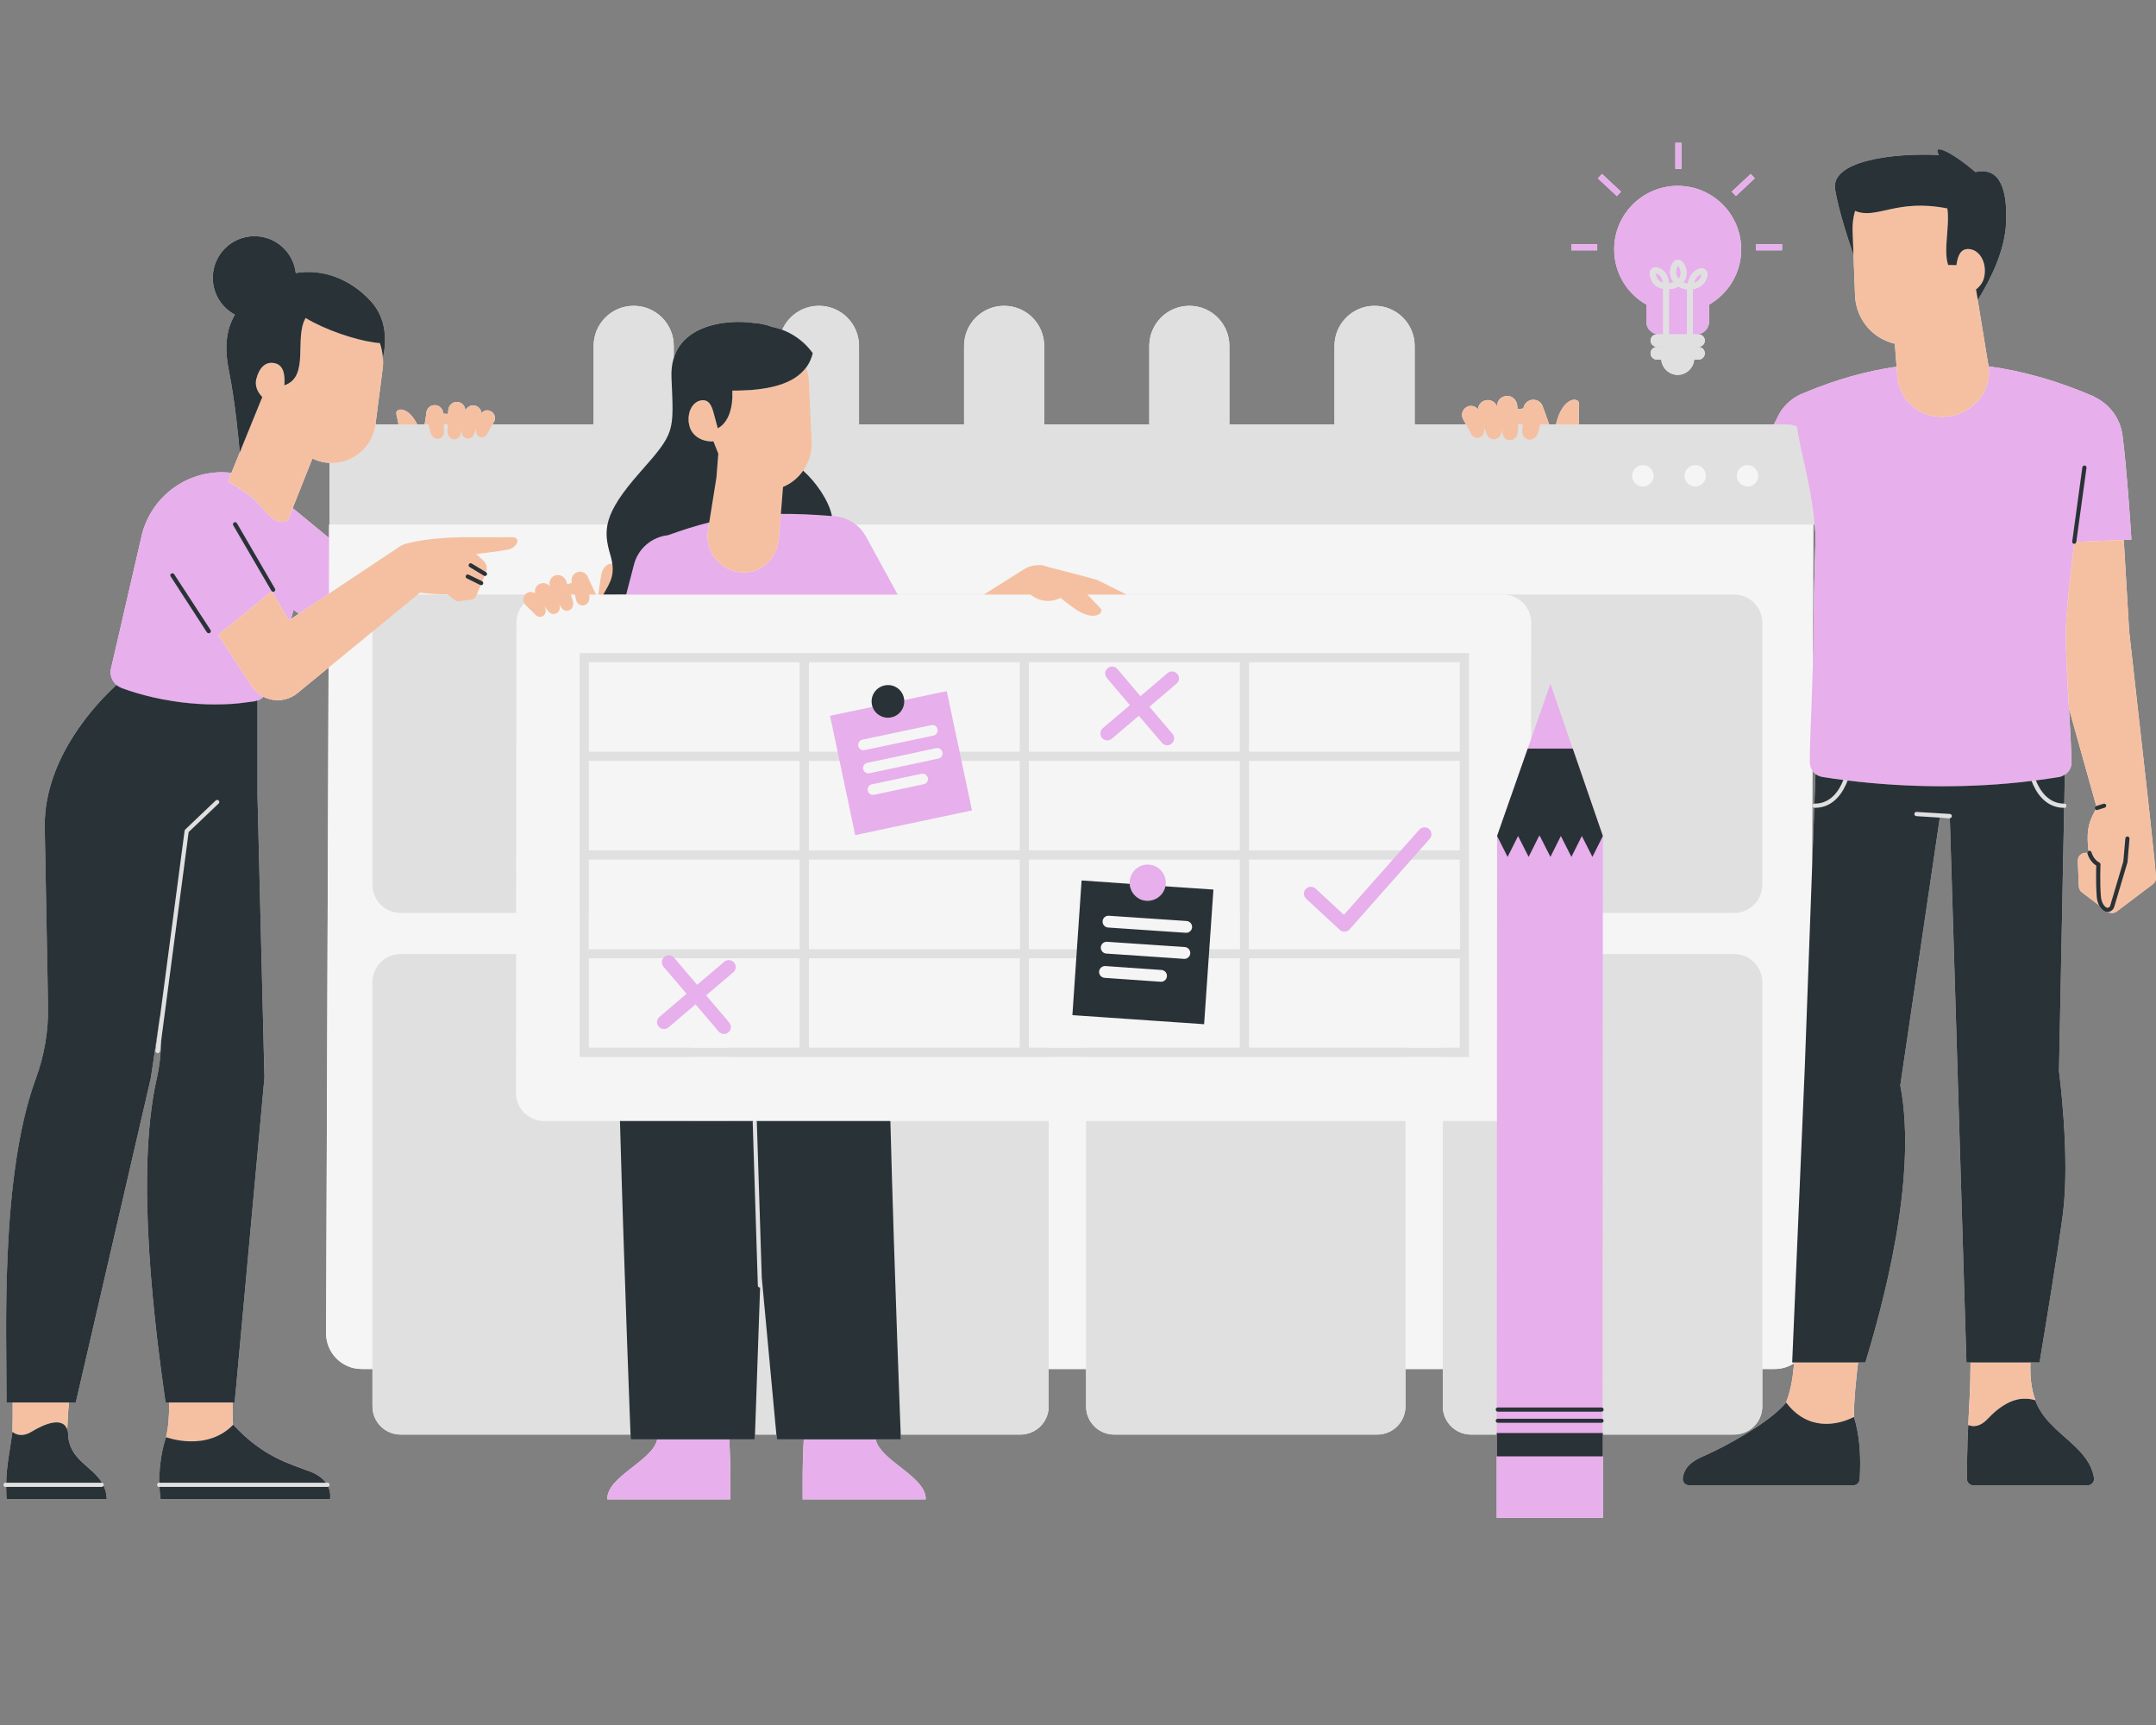 <svg xmlns="http://www.w3.org/2000/svg" xmlns:xlink="http://www.w3.org/1999/xlink" width="100" zoomAndPan="magnify" viewBox="0 0 75 60" height="80" preserveAspectRatio="xMidYMid meet" version="1.0"><rect x="0" y="0" width="75" height="60" fill="#808080" stroke="none"/><defs><clipPath id="9ea2834f62"><path d="M 5 49 L 12 49 L 12 52.949 L 5 52.949 Z M 5 49 " clip-rule="nonzero"/></clipPath><clipPath id="7438c7c246"><path d="M 58 4.949 L 59 4.949 L 59 6 L 58 6 Z M 58 4.949 " clip-rule="nonzero"/></clipPath><clipPath id="7f42795288"><path d="M 0 5 L 75 5 L 75 52.949 L 0 52.949 Z M 0 5 " clip-rule="nonzero"/></clipPath><clipPath id="d60968da82"><path d="M 3 4.949 L 75 4.949 L 75 52.949 L 3 52.949 Z M 3 4.949 " clip-rule="nonzero"/></clipPath><clipPath id="1372f44bd5"><path d="M 0 5 L 75 5 L 75 52.949 L 0 52.949 Z M 0 5 " clip-rule="nonzero"/></clipPath></defs><g clip-path="url(#9ea2834f62)"><path fill="#f5f5f5" d="M 5.473 51.645 C 5.473 51.688 5.504 51.719 5.547 51.719 C 5.555 51.855 5.566 51.996 5.586 52.145 L 11.48 52.145 C 11.48 52.145 11.523 51.941 11.418 51.711 C 11.441 51.699 11.461 51.676 11.461 51.645 C 11.461 51.605 11.426 51.574 11.387 51.574 L 11.34 51.574 C 11.238 51.438 11.078 51.301 10.816 51.195 C 10.09 50.91 9.164 50.691 8.113 49.555 C 7.176 50.52 5.777 49.988 5.777 49.988 C 5.777 49.988 5.531 50.633 5.547 51.574 C 5.504 51.574 5.473 51.605 5.473 51.645 Z M 5.473 51.645 " fill-opacity="1" fill-rule="nonzero"/></g><path fill="#f5f5f5" d="M 57.27 10.594 L 57.27 11.188 C 57.27 11.43 57.469 11.629 57.711 11.629 L 57.637 11.629 C 57.516 11.629 57.418 11.727 57.418 11.848 C 57.418 11.965 57.516 12.062 57.637 12.062 L 57.949 12.062 C 57.945 12.066 57.945 12.066 57.941 12.07 L 57.637 12.07 C 57.516 12.07 57.418 12.168 57.418 12.289 C 57.418 12.41 57.516 12.508 57.637 12.508 L 57.789 12.508 C 57.812 12.801 58.062 13.039 58.363 13.039 C 58.656 13.039 58.906 12.809 58.934 12.516 L 58.934 12.508 L 59.086 12.508 C 59.207 12.508 59.305 12.41 59.305 12.289 C 59.305 12.168 59.207 12.07 59.086 12.07 L 58.781 12.07 C 58.777 12.066 58.777 12.066 58.777 12.062 L 59.086 12.062 C 59.207 12.062 59.305 11.965 59.305 11.848 C 59.305 11.727 59.207 11.629 59.086 11.629 L 59.012 11.629 C 59.258 11.629 59.453 11.43 59.453 11.188 L 59.453 10.594 C 60.121 10.215 60.57 9.496 60.57 8.676 C 60.57 7.453 59.582 6.465 58.363 6.465 C 57.141 6.465 56.152 7.453 56.152 8.676 C 56.152 9.496 56.602 10.215 57.27 10.594 Z M 57.27 10.594 " fill-opacity="1" fill-rule="nonzero"/><g clip-path="url(#7438c7c246)"><path fill="#f5f5f5" d="M 58.281 4.969 L 58.492 4.969 L 58.492 5.871 L 58.281 5.871 Z M 58.281 4.969 " fill-opacity="1" fill-rule="nonzero"/></g><path fill="#f5f5f5" d="M 60.242 6.664 L 60.902 6.051 L 61.043 6.199 L 60.387 6.816 Z M 60.242 6.664 " fill-opacity="1" fill-rule="nonzero"/><path fill="#f5f5f5" d="M 54.66 8.496 L 55.562 8.496 L 55.562 8.707 L 54.66 8.707 Z M 54.66 8.496 " fill-opacity="1" fill-rule="nonzero"/><path fill="#f5f5f5" d="M 61.09 8.496 L 61.992 8.496 L 61.992 8.707 L 61.09 8.707 Z M 61.09 8.496 " fill-opacity="1" fill-rule="nonzero"/><path fill="#f5f5f5" d="M 55.586 6.203 L 55.73 6.051 L 56.387 6.668 L 56.246 6.82 Z M 55.586 6.203 " fill-opacity="1" fill-rule="nonzero"/><g clip-path="url(#7f42795288)"><path fill="#f5f5f5" d="M 74.996 30.512 C 74.996 30.508 74.996 30.508 74.996 30.508 C 74.992 30.414 74.973 30.168 74.941 29.859 C 74.859 29.051 74.723 27.816 74.723 27.816 L 74.066 21.957 L 73.879 18.781 L 72.23 18.848 L 74.145 18.77 C 74.109 18.215 74.07 17.66 74.027 17.109 C 73.973 16.457 73.918 15.801 73.836 15.152 C 73.758 14.539 73.367 14.043 72.844 13.801 C 72.844 13.797 72.844 13.793 72.844 13.793 C 71.598 13.254 70.383 12.906 69.176 12.742 L 68.797 10.43 C 69.242 9.723 69.742 8.734 69.785 7.75 C 69.848 6.289 69.402 5.836 68.719 5.984 C 67.844 5.238 67.195 4.973 67.449 5.391 C 65.75 5.312 63.684 5.617 63.836 6.582 C 63.949 7.293 64.301 8.359 64.477 8.871 L 64.445 8.016 L 64.531 10.281 C 64.559 11.02 65.047 11.695 65.793 11.922 C 65.832 11.938 65.871 11.945 65.914 11.953 L 66 13.078 L 65.977 12.754 C 64.922 12.906 63.867 13.203 62.793 13.652 C 62.789 13.652 62.789 13.656 62.789 13.656 C 62.379 13.797 62.023 14.098 61.828 14.527 L 61.707 14.766 L 54.93 14.766 C 54.922 14.605 54.914 14.449 54.926 14.305 C 54.941 14.008 54.945 13.938 54.801 13.906 C 54.641 13.875 54.316 14.059 54.156 14.652 C 54.145 14.691 54.133 14.73 54.125 14.766 L 53.891 14.766 C 53.766 14.402 53.672 14.148 53.66 14.121 C 53.66 14.121 53.66 14.117 53.66 14.117 C 53.613 14.012 53.523 13.93 53.402 13.91 C 53.203 13.871 53.02 14.012 52.992 14.207 L 52.789 14.234 C 52.785 14.18 52.781 14.133 52.781 14.105 C 52.762 13.906 52.598 13.754 52.398 13.773 C 52.207 13.789 52.07 13.953 52.078 14.137 C 52.012 13.977 51.848 13.883 51.676 13.926 C 51.523 13.961 51.426 14.09 51.414 14.234 C 51.332 14.141 51.207 14.094 51.082 14.129 C 50.898 14.188 50.809 14.391 50.887 14.562 L 51 14.766 L 49.211 14.766 L 49.211 12.031 C 49.211 11.262 48.586 10.637 47.816 10.637 C 47.047 10.637 46.422 11.262 46.422 12.031 L 46.422 14.766 L 42.766 14.766 L 42.766 12.031 C 42.766 11.262 42.145 10.637 41.375 10.637 C 40.605 10.637 39.98 11.262 39.98 12.031 L 39.98 14.766 L 36.324 14.766 L 36.324 12.031 C 36.324 11.262 35.699 10.637 34.93 10.637 C 34.16 10.637 33.539 11.262 33.539 12.031 L 33.539 14.766 L 29.883 14.766 L 29.883 12.031 C 29.883 11.262 29.258 10.637 28.488 10.637 C 27.918 10.637 27.426 10.98 27.211 11.473 C 27.094 11.43 26.969 11.391 26.848 11.367 C 26.668 11.297 26.461 11.25 26.223 11.234 C 25.5 11.117 23.824 11.195 23.438 12.453 L 23.438 12.031 C 23.438 11.262 22.812 10.637 22.043 10.637 C 21.273 10.637 20.652 11.262 20.652 12.031 L 20.652 14.766 L 17.129 14.766 L 17.195 14.648 C 17.262 14.504 17.184 14.332 17.027 14.285 C 16.922 14.25 16.816 14.289 16.75 14.371 C 16.738 14.25 16.656 14.141 16.527 14.109 C 16.383 14.074 16.242 14.152 16.188 14.289 C 16.191 14.133 16.078 13.996 15.918 13.98 C 15.75 13.965 15.609 14.094 15.594 14.262 C 15.59 14.289 15.59 14.34 15.586 14.398 L 15.418 14.387 L 15.418 14.375 C 15.41 14.195 15.242 14.062 15.066 14.098 C 14.918 14.125 14.824 14.254 14.828 14.402 C 14.816 14.473 14.797 14.598 14.77 14.766 L 14.516 14.766 C 14.293 14.309 14 14.203 13.875 14.258 C 13.758 14.301 13.773 14.363 13.832 14.605 C 13.844 14.656 13.852 14.711 13.863 14.766 L 13.059 14.766 C 13.062 14.762 13.062 14.762 13.062 14.758 L 13.312 12.816 C 13.328 12.695 13.328 12.578 13.32 12.465 C 13.441 11.914 13.477 11.109 12.902 10.477 C 12.203 9.715 11.246 9.336 10.289 9.496 C 10.207 8.777 9.594 8.215 8.852 8.215 C 8.051 8.215 7.402 8.863 7.402 9.664 C 7.402 10.219 7.715 10.699 8.172 10.945 C 7.848 11.504 7.809 12.145 7.969 12.934 C 8.176 13.961 8.297 15.238 8.34 15.738 L 7.93 16.742 L 8.051 16.445 C 7.941 16.434 7.832 16.426 7.723 16.426 C 6.363 16.426 5.188 17.379 4.91 18.711 L 3.863 23.25 C 3.812 23.465 3.891 23.684 4.051 23.824 C 3.371 24.445 1.555 26.336 1.555 28.711 L 1.676 34.988 C 1.688 35.855 1.543 36.719 1.246 37.531 C -0.004 40.934 0.234 46.41 0.234 48.781 L 0.441 48.781 C 0.445 49.094 0.441 49.441 0.434 49.801 C 0.434 49.801 0.434 49.801 0.434 49.805 C 0.434 49.801 0.434 49.801 0.434 49.801 C 0.344 50.461 0.23 50.953 0.215 51.574 L 0.203 51.574 C 0.16 51.574 0.129 51.605 0.129 51.648 C 0.129 51.688 0.16 51.719 0.203 51.719 L 0.215 51.719 C 0.215 51.855 0.219 51.992 0.227 52.145 L 3.715 52.145 C 3.707 51.957 3.664 51.805 3.602 51.672 C 3.605 51.664 3.605 51.656 3.605 51.648 C 3.605 51.613 3.582 51.586 3.551 51.578 C 3.195 50.977 2.375 50.77 2.367 49.832 C 2.355 49.758 2.332 49.695 2.305 49.645 C 2.316 49.668 2.328 49.695 2.34 49.727 C 2.348 49.43 2.367 49.102 2.398 48.781 L 2.637 48.781 L 5.25 37.484 L 5.566 35.34 C 5.566 35.352 5.566 35.363 5.566 35.375 L 5.414 36.543 C 5.41 36.582 5.438 36.617 5.477 36.625 C 5.48 36.625 5.484 36.625 5.484 36.625 C 5.523 36.625 5.551 36.598 5.559 36.562 L 6.562 28.941 L 5.605 36.207 C 5.598 36.66 5.547 37.102 5.449 37.531 C 4.684 40.934 5.422 46.406 5.758 48.781 L 5.883 48.781 C 5.891 49.207 5.863 49.621 5.777 49.988 C 5.777 49.988 7.168 50.516 8.105 49.559 C 8.09 49.328 8.086 49.062 8.086 48.781 L 8.164 48.781 L 9.199 37.484 L 8.957 27.668 L 8.957 24.363 C 9.035 24.336 9.105 24.293 9.164 24.234 C 9.539 24.426 10.004 24.391 10.348 24.109 L 11.43 23.219 L 11.344 46.379 C 11.344 47.062 11.898 47.617 12.578 47.617 L 12.957 47.617 L 12.957 48.918 C 12.957 49.461 13.395 49.898 13.938 49.898 L 21.938 49.898 C 21.941 50.008 21.941 50.066 21.941 50.066 L 22.863 50.066 C 22.703 50.824 21.105 51.352 21.125 52.152 L 25.406 52.152 C 25.406 51.516 25.418 50.879 25.367 50.066 L 26.258 50.066 L 26.266 49.895 C 26.293 49.895 26.32 49.898 26.348 49.898 L 27.008 49.898 L 27.023 50.066 L 27.961 50.066 C 27.91 50.879 27.922 51.516 27.922 52.152 L 32.203 52.152 C 32.219 51.352 30.625 50.82 30.461 50.066 L 31.34 50.066 C 31.34 50.066 31.34 50.008 31.332 49.898 L 35.5 49.898 C 36.039 49.898 36.48 49.461 36.48 48.918 L 36.48 47.617 L 37.781 47.617 L 37.781 48.918 C 37.781 49.461 38.219 49.898 38.762 49.898 L 47.91 49.898 C 48.453 49.898 48.891 49.461 48.891 48.918 L 48.891 47.617 L 50.191 47.617 L 50.191 48.918 C 50.191 49.461 50.633 49.898 51.172 49.898 L 52.066 49.898 L 52.066 52.797 L 55.758 52.797 L 55.758 49.898 L 60.324 49.898 C 60.863 49.898 61.305 49.461 61.305 48.918 L 61.305 47.617 L 61.742 47.617 C 61.988 47.617 62.215 47.543 62.41 47.418 C 62.359 48.027 62.27 48.438 62.129 48.785 C 61.688 49.336 60.527 50.039 59.629 50.477 L 60.02 51.086 L 59.629 50.477 C 59.492 50.543 59.363 50.605 59.242 50.656 C 58.707 50.887 58.574 51.152 58.539 51.41 C 58.52 51.547 58.625 51.664 58.762 51.664 L 64.465 51.664 C 64.582 51.664 64.684 51.574 64.691 51.457 C 64.699 51.359 64.703 51.234 64.707 51.086 C 64.719 50.605 64.691 49.898 64.492 49.285 C 64.488 48.707 64.57 47.926 64.637 47.391 L 64.891 47.391 C 65.445 45.551 66.734 41.012 66.105 37.75 L 67.48 28.438 L 66.664 28.387 L 67.82 28.457 C 67.824 28.457 67.824 28.457 67.824 28.457 C 67.828 28.457 67.828 28.457 67.828 28.457 L 68.406 47.391 L 68.547 47.391 C 68.547 47.43 68.547 47.469 68.547 47.512 C 68.547 48.238 68.504 48.793 68.469 49.566 C 68.465 49.625 68.461 49.684 68.461 49.746 C 68.457 49.766 68.457 49.789 68.457 49.812 C 68.457 49.848 68.453 49.883 68.453 49.918 C 68.453 49.953 68.449 49.992 68.449 50.031 C 68.449 50.055 68.449 50.074 68.445 50.098 C 68.445 50.145 68.445 50.191 68.441 50.238 C 68.441 50.254 68.441 50.266 68.441 50.281 C 68.43 50.617 68.426 50.996 68.422 51.438 C 68.422 51.562 68.523 51.664 68.648 51.664 L 72.617 51.664 C 72.758 51.664 72.863 51.543 72.844 51.406 C 72.758 50.891 72.43 50.531 72.051 50.188 C 72.039 50.176 72.023 50.164 72.012 50.148 C 71.898 50.047 71.781 49.945 71.664 49.844 C 71.641 49.82 71.613 49.793 71.586 49.77 C 71.559 49.742 71.527 49.719 71.5 49.691 C 71.473 49.664 71.445 49.637 71.418 49.609 C 71.391 49.582 71.367 49.559 71.344 49.531 C 71.312 49.504 71.285 49.473 71.258 49.441 C 71.238 49.418 71.215 49.391 71.191 49.367 C 71.164 49.332 71.137 49.301 71.113 49.266 C 71.094 49.238 71.074 49.215 71.055 49.191 C 71.027 49.152 71.004 49.109 70.977 49.066 C 70.965 49.047 70.949 49.023 70.934 49 C 70.898 48.938 70.867 48.867 70.836 48.797 C 70.824 48.766 70.812 48.738 70.805 48.707 C 70.645 48.273 70.617 47.832 70.633 47.391 L 70.949 47.391 C 71.16 46.125 71.562 43.691 71.758 42.25 C 72.023 40.23 71.625 37.262 71.625 37.262 L 71.805 28.098 C 71.809 28.098 71.809 28.098 71.809 28.098 C 71.848 28.098 71.879 28.066 71.879 28.027 C 71.879 27.984 71.848 27.953 71.809 27.953 L 71.828 26.945 C 71.969 26.855 72.059 26.699 72.059 26.527 C 72.059 26.102 72.016 25.402 71.973 24.645 C 72.34 25.953 72.766 27.477 72.922 28.035 C 72.883 28.047 72.859 28.086 72.875 28.125 C 72.879 28.141 72.891 28.152 72.902 28.164 C 72.895 28.176 72.883 28.191 72.875 28.207 C 72.629 28.656 72.582 28.961 72.652 29.598 C 72.625 29.613 72.609 29.641 72.613 29.672 C 72.605 29.668 72.598 29.664 72.586 29.664 C 72.418 29.645 72.273 29.777 72.281 29.949 L 72.316 30.832 C 72.32 30.914 72.359 30.988 72.426 31.039 L 73.023 31.492 C 73.059 31.562 73.105 31.621 73.164 31.668 C 73.207 31.703 73.258 31.719 73.312 31.719 C 73.316 31.719 73.324 31.715 73.328 31.715 C 73.422 31.773 73.543 31.77 73.633 31.703 L 74.891 30.754 C 74.961 30.703 75.004 30.613 75 30.523 Z M 2.227 49.559 C 2.215 49.547 2.207 49.539 2.195 49.531 C 2.207 49.539 2.215 49.547 2.227 49.559 Z M 2.164 49.516 C 2.152 49.512 2.141 49.504 2.129 49.5 C 2.141 49.504 2.152 49.512 2.164 49.516 Z M 2.09 49.488 C 2.078 49.484 2.066 49.484 2.051 49.48 C 2.066 49.484 2.078 49.484 2.09 49.488 Z M 2.012 49.477 C 2 49.477 1.984 49.477 1.969 49.477 C 1.984 49.477 2 49.477 2.012 49.477 Z M 1.93 49.477 C 1.914 49.477 1.898 49.477 1.883 49.48 C 1.898 49.477 1.914 49.477 1.93 49.477 Z M 1.84 49.484 C 1.824 49.488 1.809 49.492 1.793 49.496 C 1.809 49.492 1.824 49.488 1.84 49.484 Z M 1.746 49.508 C 1.73 49.512 1.715 49.516 1.695 49.52 C 1.715 49.516 1.73 49.512 1.746 49.508 Z M 1.652 49.535 C 1.633 49.539 1.617 49.547 1.602 49.551 C 1.617 49.547 1.633 49.539 1.652 49.535 Z M 1.555 49.57 C 1.539 49.574 1.52 49.582 1.504 49.59 C 1.52 49.582 1.539 49.574 1.555 49.57 Z M 1.457 49.609 C 1.441 49.617 1.422 49.625 1.406 49.633 C 1.422 49.625 1.441 49.617 1.457 49.609 Z M 1.363 49.652 C 1.344 49.664 1.324 49.672 1.309 49.684 C 1.324 49.672 1.344 49.664 1.363 49.652 Z M 1.27 49.703 C 1.25 49.711 1.23 49.723 1.211 49.734 C 1.23 49.723 1.25 49.711 1.27 49.703 Z M 1.18 49.75 C 1.148 49.77 1.121 49.785 1.094 49.801 C 1.121 49.785 1.148 49.77 1.18 49.75 Z M 3.57 51.707 C 3.574 51.707 3.574 51.703 3.578 51.703 C 3.574 51.703 3.574 51.707 3.57 51.707 Z M 2.254 49.582 C 2.266 49.59 2.273 49.605 2.281 49.617 C 2.273 49.605 2.266 49.59 2.254 49.582 Z M 68.641 49.602 C 68.652 49.602 68.664 49.602 68.676 49.602 C 68.664 49.602 68.652 49.602 68.641 49.602 Z M 68.711 49.602 C 68.727 49.598 68.742 49.598 68.754 49.594 C 68.742 49.598 68.727 49.598 68.711 49.602 Z M 68.789 49.586 C 68.812 49.578 68.836 49.57 68.863 49.562 C 68.836 49.57 68.812 49.578 68.789 49.586 Z M 68.883 49.551 C 68.902 49.543 68.926 49.531 68.945 49.516 C 68.926 49.531 68.902 49.543 68.883 49.551 Z M 68.973 49.5 C 68.996 49.484 69.016 49.473 69.035 49.453 C 69.016 49.473 68.992 49.484 68.973 49.5 Z M 69.062 49.434 C 69.09 49.406 69.121 49.379 69.148 49.348 C 69.121 49.379 69.09 49.406 69.062 49.434 Z M 69.148 49.348 C 69.188 49.309 69.223 49.27 69.262 49.234 C 69.223 49.27 69.188 49.309 69.148 49.348 Z M 70.699 48.68 C 70.594 48.656 70.488 48.645 70.383 48.652 C 70.312 48.656 70.242 48.664 70.172 48.68 C 70.133 48.691 70.09 48.703 70.051 48.715 C 70.266 48.645 70.48 48.629 70.699 48.68 Z M 69.297 49.199 C 69.324 49.176 69.352 49.152 69.379 49.129 C 69.352 49.152 69.324 49.176 69.297 49.199 Z M 69.418 49.09 C 69.445 49.07 69.473 49.047 69.5 49.027 C 69.473 49.047 69.445 49.07 69.418 49.09 Z M 69.535 48.996 C 69.574 48.969 69.613 48.941 69.648 48.914 C 69.613 48.941 69.574 48.969 69.535 48.996 Z M 69.652 48.914 C 69.691 48.887 69.73 48.863 69.77 48.844 C 69.73 48.863 69.691 48.887 69.652 48.914 Z M 69.805 48.824 C 69.836 48.809 69.863 48.793 69.891 48.781 C 69.863 48.793 69.836 48.809 69.805 48.824 Z M 69.93 48.762 C 69.957 48.75 69.988 48.738 70.016 48.73 C 69.988 48.738 69.957 48.75 69.93 48.762 Z M 63.047 26.801 C 63.078 26.848 63.113 26.887 63.156 26.922 L 63.117 27.953 C 63.086 27.961 63.059 27.988 63.059 28.023 C 63.059 28.059 63.082 28.086 63.113 28.094 L 63.035 30.273 Z M 63.293 28.086 C 63.242 28.094 63.188 28.098 63.129 28.098 C 63.188 28.098 63.242 28.094 63.293 28.086 Z M 63.859 27.809 C 63.828 27.836 63.797 27.863 63.762 27.887 C 63.797 27.863 63.828 27.836 63.859 27.809 Z M 63.754 27.895 C 63.715 27.922 63.676 27.945 63.637 27.969 C 63.676 27.945 63.715 27.922 63.754 27.895 Z M 63.609 27.984 C 63.566 28.004 63.527 28.023 63.48 28.039 C 63.527 28.023 63.57 28.004 63.609 27.984 Z M 63.477 28.043 C 63.43 28.059 63.379 28.07 63.332 28.078 C 63.379 28.07 63.43 28.059 63.477 28.043 Z M 63.273 27.941 C 63.285 27.938 63.293 27.938 63.305 27.938 C 63.293 27.938 63.285 27.938 63.273 27.941 Z M 63.43 27.902 C 63.438 27.902 63.441 27.898 63.449 27.898 C 63.441 27.898 63.438 27.902 63.43 27.902 Z M 63.551 27.852 C 63.559 27.848 63.566 27.844 63.57 27.84 C 63.566 27.844 63.559 27.848 63.551 27.852 Z M 63.672 27.773 C 63.68 27.77 63.688 27.762 63.691 27.758 C 63.688 27.762 63.68 27.77 63.672 27.773 Z M 63.773 27.688 C 63.777 27.684 63.781 27.68 63.785 27.676 C 63.781 27.68 63.777 27.684 63.773 27.688 Z M 64.211 27.297 C 64.211 27.297 64.211 27.297 64.207 27.301 C 64.211 27.297 64.211 27.297 64.211 27.297 Z M 64.18 27.355 C 64.172 27.375 64.164 27.391 64.152 27.41 C 64.164 27.391 64.172 27.375 64.18 27.355 Z M 64.129 27.457 C 64.109 27.488 64.09 27.52 64.07 27.551 C 64.09 27.52 64.109 27.488 64.129 27.457 Z M 64.047 27.586 C 64.027 27.613 64.008 27.641 63.984 27.668 C 64.008 27.641 64.027 27.613 64.047 27.586 Z M 63.969 27.691 C 63.941 27.723 63.91 27.754 63.883 27.785 C 63.91 27.754 63.941 27.723 63.969 27.691 Z M 63.863 27.59 C 63.871 27.582 63.875 27.574 63.883 27.566 C 63.875 27.574 63.871 27.582 63.863 27.59 Z M 63.949 27.473 C 63.953 27.469 63.953 27.465 63.957 27.461 C 63.953 27.465 63.953 27.469 63.949 27.473 Z M 64.008 27.379 C 64.012 27.367 64.02 27.355 64.023 27.348 C 64.02 27.355 64.012 27.367 64.008 27.379 Z M 64.066 27.262 C 64.074 27.25 64.078 27.234 64.086 27.223 C 64.078 27.234 64.074 27.25 64.066 27.262 Z M 64.109 27.168 C 64.113 27.156 64.121 27.141 64.125 27.129 C 64.121 27.141 64.113 27.156 64.109 27.168 Z M 64.273 27.148 Z M 68.352 27.336 C 68.316 27.34 68.281 27.34 68.246 27.34 C 68.281 27.34 68.316 27.34 68.352 27.336 Z M 71.168 27.883 C 71.141 27.859 71.109 27.836 71.082 27.809 C 71.109 27.836 71.141 27.859 71.168 27.883 Z M 71.152 27.676 C 71.152 27.676 71.156 27.68 71.156 27.68 C 71.156 27.68 71.152 27.676 71.152 27.676 Z M 71.508 27.902 C 71.504 27.902 71.496 27.898 71.488 27.895 C 71.496 27.898 71.504 27.902 71.508 27.902 Z M 71.387 27.848 C 71.379 27.848 71.375 27.844 71.367 27.84 C 71.375 27.844 71.379 27.848 71.387 27.848 Z M 71.266 27.773 C 71.262 27.77 71.254 27.762 71.246 27.758 C 71.254 27.762 71.262 27.77 71.266 27.773 Z M 71.074 27.59 C 71.07 27.582 71.062 27.574 71.059 27.57 C 71.062 27.574 71.07 27.582 71.074 27.59 Z M 70.992 27.477 C 70.988 27.473 70.984 27.465 70.98 27.457 C 70.984 27.465 70.988 27.473 70.992 27.477 Z M 70.93 27.371 C 70.926 27.367 70.922 27.359 70.918 27.355 C 70.922 27.359 70.926 27.367 70.93 27.371 Z M 70.871 27.262 C 70.867 27.254 70.863 27.246 70.859 27.234 C 70.863 27.246 70.867 27.254 70.871 27.262 Z M 69.953 27.242 C 69.91 27.246 69.871 27.25 69.828 27.254 C 69.871 27.25 69.91 27.246 69.953 27.242 Z M 66.711 27.336 C 66.691 27.332 66.668 27.332 66.648 27.332 C 66.668 27.332 66.691 27.332 66.711 27.336 Z M 65.074 27.234 C 65.07 27.234 65.062 27.234 65.059 27.234 C 65.062 27.234 65.07 27.234 65.074 27.234 Z M 63.254 26.98 C 63.262 26.98 63.266 26.984 63.273 26.988 C 63.266 26.984 63.262 26.98 63.254 26.98 Z M 62.512 14.836 Z M 62.25 14.77 C 62.219 14.766 62.188 14.766 62.152 14.766 C 62.188 14.766 62.219 14.766 62.25 14.77 Z M 62.426 14.805 Z M 62.34 14.785 C 62.332 14.781 62.324 14.781 62.32 14.781 C 62.324 14.781 62.332 14.781 62.34 14.785 Z M 23.957 14.688 C 23.961 14.715 23.969 14.738 23.973 14.766 C 23.969 14.738 23.961 14.715 23.957 14.688 Z M 23.953 14.645 C 23.953 14.629 23.953 14.613 23.953 14.598 C 23.953 14.613 23.953 14.629 23.953 14.645 Z M 27.133 18.246 Z M 26.871 13.457 C 26.855 13.461 26.84 13.465 26.82 13.465 C 26.84 13.465 26.855 13.461 26.871 13.457 Z M 27.035 13.414 C 27.02 13.418 27.004 13.422 26.988 13.426 C 27.004 13.422 27.02 13.418 27.035 13.414 Z M 26.281 13.551 C 26.297 13.551 26.312 13.547 26.328 13.547 C 26.312 13.547 26.297 13.551 26.281 13.551 Z M 26.449 13.531 C 26.465 13.527 26.48 13.527 26.496 13.523 C 26.48 13.527 26.465 13.531 26.449 13.531 Z M 26.652 13.5 C 26.656 13.5 26.656 13.5 26.66 13.5 C 26.66 13.5 26.656 13.5 26.652 13.5 Z M 25.621 13.586 C 25.637 13.586 25.652 13.586 25.668 13.586 C 25.684 13.586 25.695 13.586 25.711 13.582 C 25.73 13.582 25.754 13.582 25.773 13.582 C 25.887 13.578 26.004 13.574 26.125 13.566 C 25.891 13.582 25.668 13.586 25.477 13.586 C 25.48 13.656 25.48 13.738 25.477 13.828 C 25.477 13.812 25.477 13.797 25.477 13.781 C 25.477 13.77 25.477 13.754 25.477 13.742 C 25.477 13.723 25.477 13.707 25.477 13.691 C 25.477 13.68 25.477 13.672 25.477 13.66 C 25.477 13.637 25.477 13.609 25.477 13.586 C 25.523 13.586 25.57 13.586 25.621 13.586 Z M 25.469 13.922 C 25.473 13.906 25.473 13.891 25.473 13.879 C 25.473 13.863 25.477 13.848 25.477 13.832 C 25.473 13.891 25.469 13.953 25.461 14.016 C 25.461 14 25.465 13.988 25.465 13.973 C 25.469 13.957 25.469 13.938 25.469 13.922 Z M 25.453 14.074 C 25.453 14.07 25.453 14.066 25.453 14.062 C 25.449 14.09 25.445 14.117 25.441 14.148 C 25.441 14.133 25.445 14.121 25.445 14.109 C 25.449 14.098 25.449 14.086 25.453 14.074 Z M 25.43 14.195 C 25.43 14.188 25.434 14.184 25.434 14.176 C 25.426 14.227 25.41 14.273 25.395 14.324 C 25.398 14.32 25.398 14.316 25.398 14.312 C 25.41 14.273 25.422 14.234 25.43 14.195 Z M 25.312 14.531 C 25.324 14.508 25.336 14.48 25.348 14.457 C 25.348 14.457 25.348 14.453 25.348 14.453 C 25.367 14.414 25.379 14.375 25.391 14.336 C 25.367 14.418 25.332 14.496 25.293 14.57 C 25.297 14.562 25.301 14.555 25.305 14.551 C 25.309 14.543 25.309 14.535 25.312 14.531 Z M 25.285 14.578 C 25.273 14.598 25.262 14.617 25.25 14.637 C 25.254 14.629 25.262 14.621 25.266 14.613 C 25.273 14.602 25.281 14.59 25.285 14.578 Z M 25.23 14.664 C 25.234 14.66 25.234 14.656 25.238 14.656 C 25.223 14.676 25.207 14.699 25.188 14.719 C 25.195 14.711 25.199 14.703 25.207 14.695 C 25.215 14.688 25.223 14.676 25.23 14.664 Z M 24.184 14.027 C 24.176 14.031 24.168 14.035 24.16 14.043 C 24.168 14.035 24.176 14.031 24.184 14.027 Z M 24.355 13.934 C 24.316 13.945 24.281 13.961 24.25 13.977 C 24.281 13.961 24.316 13.945 24.355 13.934 Z M 24.086 14.125 Z M 24.027 14.227 C 24.027 14.227 24.027 14.23 24.027 14.23 C 24.027 14.227 24.027 14.227 24.027 14.227 Z M 23.996 14.301 C 23.992 14.312 23.988 14.324 23.984 14.34 C 23.988 14.324 23.992 14.312 23.996 14.301 Z M 13.266 12.105 C 13.25 12.047 13.234 11.988 13.215 11.934 C 13.234 11.988 13.25 12.047 13.266 12.105 Z M 13.293 12.238 C 13.289 12.219 13.289 12.203 13.285 12.184 C 13.289 12.203 13.289 12.219 13.293 12.238 Z M 8.895 24.039 C 8.898 24.043 8.902 24.047 8.906 24.051 C 8.902 24.047 8.898 24.043 8.895 24.039 Z M 7.191 24.496 C 7.191 24.496 7.188 24.496 7.188 24.496 C 7.188 24.496 7.191 24.496 7.191 24.496 Z M 6.891 24.484 C 6.883 24.484 6.871 24.48 6.863 24.48 C 6.871 24.48 6.883 24.484 6.891 24.484 Z M 6.289 24.426 C 6.289 24.426 6.285 24.426 6.285 24.426 C 6.285 24.426 6.289 24.426 6.289 24.426 Z M 7.484 24.504 Z M 5.727 24.336 C 5.715 24.336 5.703 24.332 5.691 24.332 C 5.703 24.332 5.715 24.336 5.727 24.336 Z M 4.773 24.109 C 4.77 24.109 4.77 24.109 4.77 24.109 C 4.77 24.109 4.77 24.109 4.773 24.109 Z M 4.52 24.031 C 4.512 24.027 4.504 24.027 4.496 24.023 C 4.504 24.027 4.512 24.027 4.52 24.031 Z M 8.074 24.48 C 8.082 24.48 8.09 24.48 8.098 24.48 C 8.09 24.48 8.082 24.48 8.074 24.48 Z M 7.777 24.496 C 7.777 24.496 7.781 24.496 7.781 24.496 C 7.781 24.496 7.777 24.496 7.777 24.496 Z M 8.98 24.117 C 8.98 24.117 8.98 24.117 8.984 24.117 C 8.98 24.117 8.98 24.117 8.98 24.117 Z M 10.047 21.578 L 10.125 21.527 C 10.152 21.422 10.184 21.316 10.211 21.211 L 10.395 21.348 Z M 10.574 21.227 L 11.441 20.652 L 11.445 18.711 L 10.25 17.73 C 10.234 17.715 10.215 17.699 10.195 17.684 C 10.191 17.684 10.188 17.68 10.18 17.676 L 10.867 15.949 C 11.051 16.039 11.254 16.09 11.465 16.102 L 11.465 18.246 L 21.133 18.246 L 11.449 18.246 L 11.441 20.652 Z M 29.77 18.246 L 63.125 18.246 L 63.133 18.309 L 63.16 18.633 C 63.109 20.23 63.086 21.379 63.086 21.98 C 63.086 22.367 63.074 22.844 63.059 23.348 L 63.078 18.246 Z M 67.875 28.438 C 67.875 28.438 67.875 28.438 67.879 28.434 C 67.875 28.438 67.875 28.438 67.875 28.438 Z M 67.891 28.418 C 67.895 28.41 67.898 28.398 67.898 28.391 C 67.898 28.398 67.895 28.41 67.891 28.418 Z M 70.895 27.586 C 70.91 27.613 70.93 27.641 70.953 27.668 C 70.93 27.641 70.91 27.613 70.895 27.586 Z M 70.703 27.234 C 70.703 27.242 70.707 27.25 70.711 27.262 C 70.707 27.25 70.703 27.242 70.703 27.234 Z M 70.758 27.359 C 70.77 27.379 70.777 27.398 70.789 27.414 C 70.777 27.398 70.77 27.379 70.758 27.359 Z M 70.812 27.465 C 70.832 27.496 70.852 27.527 70.871 27.559 C 70.852 27.527 70.832 27.496 70.812 27.465 Z M 70.973 27.695 C 71 27.727 71.027 27.758 71.059 27.785 C 71.031 27.758 71 27.727 70.973 27.695 Z M 71.188 27.898 C 71.227 27.926 71.262 27.949 71.301 27.969 C 71.262 27.949 71.227 27.926 71.188 27.898 Z M 71.332 27.984 C 71.371 28.004 71.41 28.023 71.449 28.035 C 71.41 28.023 71.371 28.004 71.332 27.984 Z M 71.465 28.043 C 71.512 28.059 71.559 28.07 71.609 28.078 C 71.559 28.07 71.512 28.059 71.465 28.043 Z M 71.645 28.086 C 71.699 28.094 71.75 28.098 71.805 28.098 C 71.75 28.098 71.699 28.094 71.645 28.086 Z M 71.637 27.938 C 71.645 27.938 71.656 27.938 71.664 27.941 C 71.656 27.938 71.645 27.938 71.637 27.938 Z M 71.734 26.996 C 71.734 26.996 71.738 26.992 71.742 26.992 C 71.738 26.992 71.734 26.996 71.734 26.996 Z M 71.863 22.039 C 71.863 22.121 71.863 22.211 71.863 22.305 C 71.863 22.211 71.863 22.121 71.863 22.039 Z M 71.867 22.402 C 71.867 22.465 71.871 22.527 71.871 22.59 C 71.871 22.527 71.867 22.465 71.867 22.402 Z M 71.875 22.711 C 71.879 22.773 71.879 22.832 71.883 22.895 C 71.879 22.832 71.879 22.773 71.875 22.711 Z M 71.887 23.031 C 71.891 23.09 71.895 23.152 71.895 23.215 C 71.895 23.152 71.891 23.09 71.887 23.031 Z M 71.902 23.355 C 71.906 23.418 71.91 23.48 71.91 23.543 C 71.91 23.48 71.906 23.418 71.902 23.355 Z M 71.918 23.691 C 71.922 23.754 71.926 23.816 71.93 23.883 C 71.926 23.816 71.922 23.754 71.918 23.691 Z M 71.957 24.379 C 71.961 24.438 71.965 24.496 71.969 24.551 C 71.965 24.496 71.961 24.438 71.957 24.379 Z M 71.938 24.027 C 71.941 24.094 71.945 24.16 71.949 24.23 C 71.945 24.16 71.941 24.094 71.938 24.027 Z M 71.938 24.027 " fill-opacity="1" fill-rule="nonzero"/></g><path fill="#f5f5f5" d="M 11.449 18.246 L 11.344 46.379 C 11.344 47.062 11.898 47.617 12.578 47.617 L 12.957 47.617 L 12.957 34.16 C 12.957 33.621 13.395 33.184 13.938 33.184 L 23.086 33.184 C 23.629 33.184 24.066 33.621 24.066 34.16 L 24.066 47.617 L 25.367 47.617 L 25.367 34.16 C 25.367 33.621 25.809 33.184 26.348 33.184 L 35.5 33.184 C 36.043 33.184 36.48 33.621 36.48 34.16 L 36.48 47.617 L 37.781 47.617 L 37.781 34.16 C 37.781 33.621 38.219 33.184 38.762 33.184 L 47.91 33.184 C 48.453 33.184 48.891 33.621 48.891 34.16 L 48.891 47.617 L 50.191 47.617 L 50.191 34.16 C 50.191 33.621 50.633 33.184 51.172 33.184 L 60.324 33.184 C 60.863 33.184 61.305 33.621 61.305 34.16 L 61.305 47.617 L 61.742 47.617 C 62.422 47.617 62.973 47.062 62.973 46.379 L 63.078 18.246 Z M 61.305 30.773 C 61.305 31.316 60.863 31.754 60.324 31.754 L 13.938 31.754 C 13.395 31.754 12.957 31.316 12.957 30.773 L 12.957 21.66 C 12.957 21.121 13.395 20.68 13.938 20.68 L 60.324 20.68 C 60.863 20.68 61.305 21.121 61.305 21.66 Z M 61.164 16.547 C 61.164 16.754 60.996 16.922 60.793 16.922 C 60.586 16.922 60.422 16.754 60.422 16.547 C 60.422 16.344 60.586 16.176 60.793 16.176 C 60.996 16.176 61.164 16.344 61.164 16.547 M 59.344 16.547 C 59.344 16.754 59.176 16.922 58.973 16.922 C 58.766 16.922 58.598 16.754 58.598 16.547 C 58.598 16.344 58.766 16.176 58.973 16.176 C 59.176 16.176 59.344 16.344 59.344 16.547 M 57.523 16.547 C 57.523 16.754 57.355 16.922 57.152 16.922 C 56.945 16.922 56.777 16.754 56.777 16.547 C 56.777 16.344 56.945 16.176 57.152 16.176 C 57.355 16.176 57.523 16.344 57.523 16.547 " fill-opacity="1" fill-rule="evenodd"/><path fill="#e0e0e0" d="M 62.152 14.766 L 49.211 14.766 L 49.211 12.031 C 49.211 11.262 48.586 10.637 47.816 10.637 C 47.047 10.637 46.422 11.262 46.422 12.031 L 46.422 14.766 L 42.766 14.766 L 42.766 12.031 C 42.766 11.262 42.145 10.637 41.375 10.637 C 40.605 10.637 39.98 11.262 39.98 12.031 L 39.98 14.766 L 36.324 14.766 L 36.324 12.031 C 36.324 11.262 35.699 10.637 34.93 10.637 C 34.16 10.637 33.535 11.262 33.535 12.031 L 33.535 14.766 L 29.879 14.766 L 29.879 12.031 C 29.879 11.262 29.258 10.637 28.488 10.637 C 27.719 10.637 27.094 11.262 27.094 12.031 L 27.094 14.766 L 23.438 14.766 L 23.438 12.031 C 23.438 11.262 22.812 10.637 22.043 10.637 C 21.273 10.637 20.648 11.262 20.648 12.031 L 20.648 14.766 L 12.445 14.766 C 11.902 14.766 11.465 15.203 11.465 15.746 L 11.465 18.246 L 63.133 18.246 L 63.133 15.746 C 63.133 15.203 62.691 14.766 62.152 14.766 Z M 57.152 16.922 C 56.945 16.922 56.777 16.754 56.777 16.547 C 56.777 16.344 56.945 16.176 57.152 16.176 C 57.355 16.176 57.523 16.344 57.523 16.547 C 57.523 16.754 57.355 16.922 57.152 16.922 Z M 58.973 16.922 C 58.766 16.922 58.598 16.754 58.598 16.547 C 58.598 16.344 58.766 16.176 58.973 16.176 C 59.176 16.176 59.344 16.344 59.344 16.547 C 59.344 16.754 59.176 16.922 58.973 16.922 Z M 60.793 16.922 C 60.586 16.922 60.418 16.754 60.418 16.547 C 60.418 16.344 60.586 16.176 60.793 16.176 C 60.996 16.176 61.164 16.344 61.164 16.547 C 61.164 16.754 60.996 16.922 60.793 16.922 Z M 71.879 28.023 C 71.879 28.066 71.848 28.098 71.809 28.098 C 70.789 28.098 70.562 26.797 70.562 26.785 C 70.555 26.746 70.582 26.707 70.621 26.699 C 70.66 26.695 70.699 26.723 70.707 26.762 C 70.707 26.773 70.91 27.953 71.809 27.953 C 71.848 27.953 71.879 27.984 71.879 28.023 Z M 64.316 26.703 C 64.277 26.695 64.238 26.723 64.234 26.762 C 64.23 26.773 64.027 27.953 63.129 27.953 C 63.09 27.953 63.059 27.984 63.059 28.023 C 63.059 28.066 63.09 28.098 63.129 28.098 C 64.152 28.098 64.375 26.797 64.375 26.785 C 64.383 26.746 64.355 26.707 64.316 26.703 Z M 67.828 28.312 L 66.672 28.242 C 66.629 28.238 66.598 28.27 66.594 28.309 C 66.594 28.348 66.621 28.383 66.664 28.387 L 67.82 28.457 C 67.824 28.457 67.824 28.457 67.824 28.457 C 67.863 28.457 67.895 28.43 67.898 28.391 C 67.902 28.352 67.871 28.316 67.828 28.312 Z M 3.531 51.574 L 0.203 51.574 C 0.16 51.574 0.129 51.605 0.129 51.645 C 0.129 51.688 0.16 51.719 0.203 51.719 L 3.531 51.719 C 3.574 51.719 3.605 51.688 3.605 51.645 C 3.605 51.605 3.574 51.574 3.531 51.574 Z M 11.387 51.574 L 5.547 51.574 C 5.504 51.574 5.473 51.605 5.473 51.645 C 5.473 51.688 5.504 51.719 5.547 51.719 L 11.387 51.719 C 11.426 51.719 11.461 51.688 11.461 51.645 C 11.461 51.605 11.426 51.574 11.387 51.574 Z M 23.086 33.184 L 13.938 33.184 C 13.395 33.184 12.957 33.621 12.957 34.16 L 12.957 48.918 C 12.957 49.461 13.395 49.898 13.938 49.898 L 23.086 49.898 C 23.629 49.898 24.066 49.461 24.066 48.918 L 24.066 34.16 C 24.066 33.621 23.629 33.184 23.086 33.184 Z M 60.324 20.68 L 13.938 20.68 C 13.395 20.68 12.957 21.121 12.957 21.66 L 12.957 30.773 C 12.957 31.316 13.395 31.754 13.938 31.754 L 60.324 31.754 C 60.863 31.754 61.305 31.316 61.305 30.773 L 61.305 21.66 C 61.305 21.121 60.863 20.68 60.324 20.68 Z M 35.5 33.184 L 26.348 33.184 C 25.809 33.184 25.367 33.621 25.367 34.16 L 25.367 48.918 C 25.367 49.461 25.809 49.898 26.348 49.898 L 35.5 49.898 C 36.039 49.898 36.48 49.461 36.48 48.918 L 36.48 34.16 C 36.48 33.621 36.039 33.184 35.5 33.184 Z M 47.91 33.184 L 38.762 33.184 C 38.219 33.184 37.781 33.621 37.781 34.16 L 37.781 48.918 C 37.781 49.461 38.219 49.898 38.762 49.898 L 47.91 49.898 C 48.453 49.898 48.891 49.461 48.891 48.918 L 48.891 34.16 C 48.891 33.621 48.453 33.184 47.91 33.184 Z M 60.324 33.184 L 51.172 33.184 C 50.633 33.184 50.191 33.621 50.191 34.16 L 50.191 48.918 C 50.191 49.461 50.633 49.898 51.172 49.898 L 60.324 49.898 C 60.863 49.898 61.305 49.461 61.305 48.918 L 61.305 34.16 C 61.305 33.621 60.863 33.184 60.324 33.184 Z M 5.484 36.625 C 5.52 36.625 5.551 36.598 5.559 36.562 L 6.562 28.941 L 7.605 27.949 C 7.633 27.922 7.637 27.875 7.609 27.848 C 7.578 27.816 7.535 27.816 7.504 27.844 L 6.445 28.852 C 6.434 28.863 6.426 28.879 6.422 28.895 L 5.414 36.543 C 5.41 36.582 5.438 36.617 5.477 36.625 C 5.48 36.625 5.48 36.625 5.484 36.625 Z M 20.164 22.715 L 20.164 36.766 L 51.102 36.766 L 51.102 22.715 Z M 50.781 26.145 L 43.449 26.145 L 43.449 23.035 L 50.781 23.035 Z M 35.793 26.145 L 35.793 23.035 L 43.125 23.035 L 43.125 26.145 Z M 43.129 26.465 L 43.129 29.578 L 35.793 29.578 L 35.793 26.465 Z M 35.473 26.145 L 28.141 26.145 L 28.141 23.035 L 35.473 23.035 Z M 35.473 26.465 L 35.473 29.578 L 28.141 29.578 L 28.141 26.465 Z M 27.816 29.578 L 20.484 29.578 L 20.484 26.465 L 27.816 26.465 Z M 27.816 29.898 L 27.816 33.012 L 20.484 33.012 L 20.484 29.898 Z M 28.141 29.898 L 35.473 29.898 L 35.473 33.012 L 28.141 33.012 Z M 35.473 33.332 L 35.473 36.441 L 28.141 36.441 L 28.141 33.332 Z M 35.793 33.332 L 43.125 33.332 L 43.125 36.441 L 35.793 36.441 Z M 35.793 33.012 L 35.793 29.898 L 43.125 29.898 L 43.125 33.012 Z M 43.449 29.898 L 50.781 29.898 L 50.781 33.012 L 43.449 33.012 Z M 43.449 29.578 L 43.449 26.465 L 50.781 26.465 L 50.781 29.578 Z M 27.816 23.035 L 27.816 26.145 L 20.484 26.145 L 20.484 23.035 Z M 20.484 33.332 L 27.816 33.332 L 27.816 36.441 L 20.484 36.441 Z M 43.449 36.441 L 43.449 33.332 L 50.781 33.332 L 50.781 36.441 Z M 43.449 36.441 " fill-opacity="1" fill-rule="nonzero"/><path fill="#e0e0e0" d="M 59.398 9.566 C 59.41 9.496 59.383 9.43 59.332 9.383 C 59.281 9.336 59.211 9.316 59.145 9.336 C 59.008 9.371 58.785 9.484 58.707 9.863 C 58.652 9.855 58.605 9.844 58.559 9.824 C 58.648 9.707 58.758 9.477 58.57 9.152 C 58.527 9.078 58.453 9.035 58.367 9.039 C 58.281 9.043 58.207 9.09 58.168 9.168 C 58.055 9.406 58.074 9.633 58.219 9.816 C 58.191 9.828 58.16 9.836 58.129 9.84 C 58.105 9.844 58.082 9.848 58.059 9.848 C 58.043 9.645 57.941 9.355 57.621 9.301 C 57.559 9.289 57.496 9.309 57.449 9.352 C 57.402 9.395 57.379 9.457 57.387 9.52 C 57.398 9.648 57.445 9.82 57.598 9.941 C 57.668 9.996 57.75 10.031 57.852 10.047 L 57.852 11.629 L 57.637 11.629 C 57.516 11.629 57.418 11.727 57.418 11.848 C 57.418 11.965 57.516 12.062 57.637 12.062 L 57.949 12.062 C 57.945 12.066 57.945 12.066 57.945 12.07 L 57.637 12.07 C 57.516 12.07 57.418 12.168 57.418 12.289 C 57.418 12.41 57.516 12.508 57.637 12.508 L 57.789 12.508 C 57.816 12.801 58.062 13.039 58.363 13.039 C 58.656 13.039 58.906 12.809 58.934 12.516 L 58.938 12.508 L 59.086 12.508 C 59.207 12.508 59.305 12.41 59.305 12.289 C 59.305 12.168 59.207 12.07 59.086 12.07 L 58.781 12.07 C 58.777 12.066 58.777 12.066 58.777 12.062 L 59.086 12.062 C 59.207 12.062 59.305 11.965 59.305 11.848 C 59.305 11.727 59.207 11.629 59.086 11.629 L 58.891 11.629 L 58.891 10.062 C 59.176 10.012 59.355 9.836 59.398 9.566 Z M 59.191 9.539 C 59.164 9.695 59.078 9.797 58.926 9.84 C 58.973 9.676 59.062 9.574 59.191 9.539 Z M 57.727 9.777 C 57.633 9.703 57.602 9.59 57.594 9.508 C 57.781 9.547 57.832 9.723 57.848 9.836 C 57.801 9.82 57.758 9.801 57.727 9.777 Z M 58.355 9.258 C 58.363 9.25 58.367 9.246 58.375 9.246 C 58.387 9.246 58.387 9.254 58.391 9.254 C 58.488 9.43 58.488 9.574 58.391 9.699 C 58.285 9.574 58.277 9.426 58.355 9.258 Z M 58.059 11.629 L 58.059 10.059 C 58.09 10.055 58.125 10.051 58.156 10.047 C 58.242 10.035 58.32 10.008 58.387 9.969 C 58.477 10.023 58.578 10.059 58.684 10.07 L 58.684 11.629 Z M 58.059 11.629 " fill-opacity="1" fill-rule="nonzero"/><path fill="#f5f5f5" d="M 43.129 26.145 L 35.793 26.145 L 35.793 23.035 L 43.129 23.035 Z M 43.129 26.465 L 35.793 26.465 L 35.793 29.578 L 43.129 29.578 Z M 50.781 33.332 L 43.449 33.332 L 43.449 36.441 L 50.781 36.441 Z M 50.781 26.465 L 43.449 26.465 L 43.449 29.578 L 50.781 29.578 Z M 50.781 23.035 L 43.449 23.035 L 43.449 26.145 L 50.781 26.145 Z M 50.781 29.898 L 43.449 29.898 L 43.449 33.012 L 50.781 33.012 Z M 43.129 33.332 L 41.289 33.332 C 41.355 33.301 41.402 33.238 41.406 33.164 C 41.414 33.105 41.391 33.051 41.355 33.012 L 43.129 33.012 L 43.129 29.898 L 35.793 29.898 L 35.793 33.012 L 38.301 33.012 C 38.324 33.094 38.395 33.16 38.484 33.168 L 40.875 33.332 L 35.793 33.332 L 35.793 36.441 L 43.129 36.441 Z M 27.816 33.332 L 20.484 33.332 L 20.484 36.441 L 27.816 36.441 Z M 27.816 26.465 L 20.484 26.465 L 20.484 29.578 L 27.816 29.578 Z M 27.816 29.898 L 20.484 29.898 L 20.484 33.012 L 27.816 33.012 Z M 53.266 21.66 L 53.254 38.016 C 53.254 38.555 52.812 38.992 52.273 38.992 L 18.93 38.992 C 18.391 38.992 17.949 38.555 17.949 38.016 L 17.965 21.66 C 17.965 21.121 18.402 20.68 18.945 20.68 L 52.289 20.68 C 52.828 20.68 53.266 21.121 53.266 21.66 Z M 51.102 22.715 L 20.164 22.715 L 20.164 36.766 L 51.102 36.766 Z M 35.473 33.332 L 28.141 33.332 L 28.141 36.441 L 35.473 36.441 Z M 35.473 29.898 L 28.141 29.898 L 28.141 33.012 L 35.473 33.012 Z M 35.473 26.465 L 32.27 26.465 L 32.645 26.387 C 32.742 26.367 32.809 26.27 32.785 26.168 C 32.785 26.16 32.777 26.152 32.777 26.145 L 35.473 26.145 L 35.473 23.035 L 28.141 23.035 L 28.141 26.145 L 31.996 26.145 L 30.477 26.465 L 28.141 26.465 L 28.141 29.578 L 35.473 29.578 Z M 27.816 23.035 L 20.484 23.035 L 20.484 26.145 L 27.816 26.145 Z M 27.816 23.035 " fill-opacity="1" fill-rule="nonzero"/><g clip-path="url(#d60968da82)"><path fill="#e7afeb" d="M 55.562 8.707 L 54.66 8.707 L 54.66 8.496 L 55.562 8.496 Z M 58.492 4.969 L 58.281 4.969 L 58.281 5.871 L 58.492 5.871 Z M 56.387 6.668 L 55.727 6.051 L 55.582 6.203 L 56.242 6.82 Z M 61.047 6.203 L 60.902 6.051 L 60.246 6.668 L 60.387 6.82 Z M 61.992 8.496 L 61.09 8.496 L 61.09 8.707 L 61.992 8.707 Z M 74.145 18.77 C 74.109 18.215 74.07 17.66 74.027 17.109 C 73.973 16.457 73.918 15.801 73.836 15.152 C 73.758 14.539 73.367 14.043 72.844 13.801 C 72.844 13.797 72.844 13.793 72.844 13.793 C 71.598 13.254 70.383 12.906 69.176 12.742 L 69.188 12.828 C 69.258 13.672 68.586 14.422 67.688 14.496 C 66.785 14.574 66.07 13.926 66 13.078 L 65.977 12.754 C 64.922 12.906 63.867 13.203 62.793 13.652 C 62.789 13.652 62.789 13.656 62.789 13.656 C 62.379 13.797 62.023 14.098 61.828 14.527 L 61.707 14.766 L 62.152 14.766 C 62.281 14.766 62.402 14.789 62.512 14.836 C 62.621 15.695 62.984 16.789 63.105 18.055 L 63.129 18.309 L 63.16 18.633 C 63.109 20.23 63.086 21.379 63.086 21.98 C 63.086 23.266 62.957 25.582 62.957 26.52 C 62.957 26.77 63.141 26.98 63.387 27.023 C 66.039 27.453 69.047 27.465 71.633 27.027 C 71.875 26.984 72.055 26.773 72.055 26.523 C 72.055 25.59 71.863 23.324 71.863 22.039 C 71.863 21.441 71.992 20.195 72.156 18.852 Z M 58.391 9.699 C 58.285 9.574 58.277 9.426 58.355 9.258 C 58.363 9.25 58.367 9.246 58.375 9.246 C 58.387 9.246 58.387 9.254 58.391 9.254 C 58.488 9.43 58.492 9.574 58.391 9.699 Z M 58.387 9.969 C 58.477 10.023 58.578 10.059 58.684 10.07 L 58.684 11.629 L 58.059 11.629 L 58.059 10.059 C 58.09 10.055 58.125 10.051 58.156 10.047 C 58.242 10.035 58.32 10.008 58.387 9.969 Z M 59.191 9.539 C 59.164 9.695 59.078 9.797 58.926 9.84 C 58.973 9.676 59.062 9.574 59.191 9.539 Z M 57.594 9.508 C 57.781 9.543 57.832 9.723 57.848 9.836 C 57.801 9.82 57.758 9.801 57.727 9.777 C 57.633 9.703 57.602 9.59 57.594 9.508 Z M 60.57 8.676 C 60.57 9.496 60.121 10.215 59.453 10.594 L 59.453 11.188 C 59.453 11.43 59.258 11.629 59.012 11.629 L 58.891 11.629 L 58.891 10.062 C 59.176 10.012 59.355 9.836 59.398 9.566 C 59.41 9.496 59.383 9.43 59.332 9.383 C 59.281 9.336 59.211 9.316 59.145 9.336 C 59.008 9.371 58.785 9.484 58.707 9.863 C 58.652 9.855 58.605 9.844 58.559 9.824 C 58.648 9.707 58.758 9.477 58.57 9.152 C 58.527 9.078 58.453 9.035 58.367 9.039 C 58.281 9.043 58.207 9.09 58.172 9.168 C 58.055 9.402 58.074 9.633 58.219 9.816 C 58.191 9.828 58.16 9.836 58.129 9.84 C 58.105 9.844 58.082 9.848 58.059 9.848 C 58.043 9.645 57.941 9.355 57.621 9.301 C 57.559 9.289 57.496 9.305 57.449 9.352 C 57.402 9.395 57.379 9.457 57.387 9.52 C 57.398 9.645 57.445 9.82 57.598 9.941 C 57.668 9.996 57.75 10.031 57.852 10.047 L 57.852 11.629 L 57.711 11.629 C 57.469 11.629 57.27 11.43 57.27 11.188 L 57.27 10.594 C 56.602 10.215 56.152 9.496 56.152 8.676 C 56.152 7.453 57.141 6.465 58.363 6.465 C 59.582 6.465 60.57 7.453 60.57 8.676 Z M 31.227 20.68 L 21.785 20.68 L 22.055 19.633 C 22.203 19.066 22.688 18.676 23.238 18.617 C 23.734 18.438 24.199 18.289 24.672 18.172 L 24.613 18.535 C 24.555 19.234 25.074 19.848 25.773 19.91 C 26.473 19.969 27.035 19.43 27.094 18.73 L 27.164 17.875 C 27.719 17.871 28.34 17.898 29.059 17.957 C 29.066 17.957 29.074 17.961 29.086 17.961 C 29.133 17.969 29.184 17.977 29.234 17.988 C 29.574 18.066 29.887 18.277 30.086 18.598 C 30.098 18.617 30.113 18.645 30.125 18.664 Z M 25.367 50.066 C 25.418 50.879 25.406 51.516 25.406 52.152 L 21.121 52.152 C 21.105 51.352 22.703 50.824 22.863 50.066 Z M 25.535 33.48 C 25.621 33.582 25.609 33.734 25.508 33.82 L 24.562 34.621 L 25.367 35.566 C 25.453 35.668 25.441 35.82 25.34 35.906 C 25.293 35.945 25.238 35.965 25.184 35.965 C 25.113 35.965 25.047 35.934 25 35.879 L 24.195 34.934 L 23.254 35.738 C 23.207 35.773 23.152 35.793 23.098 35.793 C 23.027 35.793 22.961 35.766 22.914 35.707 C 22.828 35.605 22.84 35.457 22.941 35.371 L 23.883 34.566 L 23.082 33.625 C 22.996 33.523 23.008 33.371 23.109 33.285 C 23.211 33.199 23.363 33.211 23.449 33.312 L 24.25 34.254 L 25.195 33.453 C 25.297 33.367 25.449 33.379 25.535 33.48 Z M 32.203 52.152 L 27.922 52.152 C 27.922 51.516 27.91 50.879 27.961 50.066 L 30.461 50.066 C 30.625 50.824 32.223 51.352 32.203 52.152 Z M 10.25 17.73 L 11.445 18.711 L 11.441 20.652 L 10.395 21.348 L 10.211 21.211 C 10.184 21.316 10.152 21.422 10.125 21.527 L 10.047 21.578 L 9.457 20.566 L 7.59 22.082 L 8.703 23.789 L 8.75 23.863 C 8.77 23.895 8.793 23.926 8.816 23.957 C 8.918 24.078 9.035 24.168 9.164 24.234 C 9.082 24.312 8.98 24.367 8.867 24.391 C 7.254 24.672 5.523 24.406 4.238 23.934 C 3.957 23.832 3.797 23.539 3.863 23.25 L 4.91 18.711 C 5.188 17.379 6.363 16.426 7.723 16.426 C 7.832 16.426 7.941 16.434 8.051 16.445 L 7.93 16.746 C 8.746 17.227 8.863 17.375 9.301 17.863 C 9.727 18.34 10.02 18.086 10.02 18.086 L 10.184 17.676 C 10.188 17.68 10.191 17.684 10.195 17.688 C 10.215 17.699 10.234 17.715 10.25 17.73 Z M 55.758 29.082 L 55.746 50.344 L 55.758 50.344 L 55.758 52.797 L 52.066 52.797 L 52.066 50.344 L 52.078 29.078 L 53.934 23.785 Z M 31.453 24.352 C 31.477 24.656 31.258 24.93 30.949 24.961 C 30.684 24.992 30.438 24.828 30.355 24.586 L 28.875 24.898 L 29.75 29.047 L 33.812 28.188 L 32.934 24.039 Z M 29.855 25.949 C 29.836 25.848 29.902 25.75 30 25.727 L 32.395 25.223 C 32.496 25.199 32.594 25.266 32.617 25.363 C 32.637 25.465 32.574 25.562 32.473 25.586 L 30.078 26.09 C 29.977 26.113 29.879 26.047 29.855 25.949 Z M 32.133 27.277 L 30.406 27.645 C 30.305 27.664 30.207 27.602 30.188 27.5 C 30.164 27.402 30.23 27.301 30.328 27.281 L 32.055 26.914 C 32.156 26.895 32.254 26.957 32.277 27.059 C 32.297 27.16 32.23 27.258 32.133 27.277 Z M 32.645 26.387 L 30.246 26.895 C 30.148 26.914 30.047 26.852 30.027 26.75 C 30.008 26.652 30.07 26.551 30.172 26.531 L 32.566 26.023 C 32.664 26.004 32.766 26.066 32.785 26.168 C 32.809 26.27 32.742 26.367 32.645 26.387 Z M 49.715 28.836 C 49.812 28.926 49.824 29.078 49.734 29.176 L 46.949 32.324 C 46.906 32.371 46.844 32.402 46.781 32.402 C 46.777 32.406 46.773 32.406 46.77 32.406 C 46.707 32.406 46.648 32.383 46.605 32.34 L 45.438 31.262 C 45.34 31.172 45.332 31.02 45.422 30.922 C 45.512 30.824 45.664 30.816 45.762 30.906 L 46.75 31.82 L 49.375 28.855 C 49.465 28.758 49.613 28.75 49.715 28.836 Z M 40.957 23.441 C 41.043 23.543 41.031 23.691 40.93 23.777 L 39.984 24.582 L 40.785 25.523 C 40.875 25.625 40.859 25.777 40.758 25.863 C 40.715 25.902 40.66 25.922 40.602 25.922 C 40.535 25.922 40.469 25.891 40.418 25.836 L 39.617 24.895 L 38.676 25.695 C 38.629 25.734 38.574 25.754 38.52 25.754 C 38.449 25.754 38.383 25.723 38.336 25.668 C 38.25 25.566 38.262 25.414 38.363 25.328 L 39.305 24.527 L 38.504 23.582 C 38.418 23.48 38.43 23.328 38.531 23.242 C 38.633 23.156 38.785 23.168 38.871 23.27 L 39.672 24.215 L 40.617 23.41 C 40.719 23.324 40.871 23.34 40.957 23.441 Z M 40.543 30.809 C 40.484 31.152 40.16 31.383 39.816 31.324 C 39.477 31.266 39.246 30.938 39.305 30.598 C 39.363 30.254 39.688 30.023 40.031 30.082 C 40.375 30.141 40.602 30.465 40.543 30.809 Z M 40.543 30.809 " fill-opacity="1" fill-rule="nonzero"/></g><path fill="#f5c0a2" d="M 75 30.523 C 75 30.613 74.961 30.699 74.891 30.754 L 73.633 31.703 C 73.535 31.777 73.402 31.777 73.305 31.703 L 73.121 31.566 L 72.426 31.039 C 72.359 30.988 72.32 30.914 72.316 30.832 L 72.281 29.949 C 72.273 29.777 72.418 29.645 72.586 29.664 C 72.613 29.668 72.637 29.676 72.66 29.684 C 72.578 28.984 72.621 28.676 72.875 28.207 C 72.891 28.172 72.914 28.137 72.941 28.102 C 72.801 27.605 72.352 26.008 71.973 24.645 C 71.922 23.734 71.863 22.738 71.863 22.039 C 71.863 21.441 71.992 20.195 72.156 18.852 L 73.879 18.781 L 74.066 21.957 L 74.723 27.816 C 74.723 27.816 74.859 29.051 74.941 29.859 C 74.973 30.168 74.992 30.414 74.996 30.508 C 74.996 30.508 74.996 30.508 74.996 30.512 Z M 70.633 47.391 L 68.547 47.391 C 68.547 47.43 68.547 47.469 68.547 47.512 C 68.547 48.238 68.504 48.793 68.469 49.566 C 68.648 49.637 68.887 49.629 69.148 49.348 C 69.676 48.789 70.242 48.52 70.805 48.707 C 70.645 48.273 70.617 47.832 70.633 47.391 Z M 62.133 48.781 C 62.891 49.785 63.914 49.578 64.492 49.285 C 64.488 48.707 64.57 47.926 64.637 47.391 L 62.41 47.391 C 62.363 48.016 62.27 48.434 62.129 48.785 C 62.133 48.781 62.133 48.781 62.133 48.781 Z M 0.434 49.801 C 0.434 49.801 0.684 50.051 1.094 49.801 C 1.523 49.543 2.176 49.254 2.34 49.727 C 2.348 49.43 2.367 49.102 2.398 48.781 L 0.441 48.781 C 0.445 49.094 0.441 49.441 0.434 49.801 Z M 5.777 49.988 C 5.777 49.988 7.168 50.516 8.105 49.559 C 8.09 49.328 8.086 49.062 8.086 48.781 L 5.883 48.781 C 5.891 49.207 5.863 49.621 5.777 49.988 Z M 17.805 18.684 C 17.418 18.684 17.43 18.691 16.219 18.688 C 16.219 18.688 16.199 18.684 16.164 18.684 C 16.117 18.684 16.074 18.684 16.027 18.684 L 16.027 18.688 C 15.664 18.691 14.848 18.727 14.156 18.902 C 14.02 18.938 13.898 19 13.793 19.086 C 13.785 19.094 13.773 19.098 13.762 19.105 L 10.047 21.578 L 9.457 20.566 L 7.59 22.082 L 8.703 23.793 L 8.75 23.863 C 8.77 23.895 8.793 23.926 8.816 23.957 C 9.199 24.422 9.883 24.488 10.348 24.109 L 14.613 20.613 C 14.879 20.648 15.223 20.676 15.562 20.672 L 15.805 20.863 C 15.852 20.898 15.914 20.918 15.977 20.91 L 16.391 20.859 C 16.469 20.852 16.535 20.801 16.566 20.73 L 16.906 19.91 C 16.965 19.766 16.926 19.598 16.809 19.492 L 16.562 19.27 C 16.836 19.238 17.414 19.168 17.672 19.117 C 17.973 19.062 18.164 18.684 17.805 18.684 Z M 69.188 12.828 L 68.738 10.066 C 68.895 9.949 69 9.789 69.031 9.598 C 69.109 9.145 68.887 8.727 68.535 8.668 C 68.188 8.609 68.105 8.938 68.066 9.164 L 68.059 9.223 C 67.902 9.215 67.77 9.219 67.77 9.219 C 67.594 8.699 67.832 7.875 67.742 7.25 C 65.953 6.895 65.297 7.648 64.531 7.336 C 64.469 7.551 64.438 7.781 64.445 8.016 L 64.531 10.281 C 64.559 11.02 65.047 11.695 65.793 11.922 C 65.832 11.934 65.871 11.945 65.914 11.953 L 66 13.078 C 66.07 13.926 66.785 14.574 67.688 14.496 C 68.586 14.422 69.258 13.672 69.188 12.828 Z M 21.418 20.023 C 21.402 19.777 21.371 19.633 21.285 19.613 C 21.121 19.582 20.961 19.773 20.922 19.949 C 20.898 20.074 20.844 20.469 20.812 20.68 L 21.48 20.68 C 21.457 20.441 21.43 20.215 21.418 20.023 Z M 20.465 20.109 C 20.426 19.969 20.297 19.871 20.145 19.887 C 19.965 19.906 19.848 20.078 19.891 20.254 L 19.895 20.266 L 19.738 20.328 C 19.715 20.27 19.699 20.223 19.688 20.195 C 19.625 20.043 19.453 19.961 19.297 20.02 C 19.148 20.082 19.078 20.246 19.129 20.395 C 19.035 20.281 18.879 20.246 18.75 20.32 C 18.637 20.387 18.59 20.516 18.613 20.637 C 18.527 20.578 18.414 20.57 18.32 20.633 C 18.188 20.723 18.16 20.91 18.27 21.031 L 18.609 21.363 C 18.781 21.582 19.102 21.383 18.938 21.094 L 19.059 21.242 C 19.227 21.488 19.574 21.305 19.449 20.996 L 19.504 21.098 C 19.641 21.383 20.051 21.227 19.914 20.859 C 19.914 20.859 19.891 20.781 19.855 20.68 L 19.996 20.68 L 20.039 20.855 C 20.102 21.168 20.535 21.121 20.504 20.734 C 20.504 20.734 20.504 20.715 20.5 20.68 L 20.734 20.68 C 20.605 20.406 20.512 20.207 20.465 20.109 Z M 37.824 20.68 L 39.191 20.68 L 38.188 20.18 C 38.121 20.148 36.98 19.852 36.453 19.719 C 36.434 19.711 36.41 19.703 36.391 19.695 C 36.336 19.676 36.281 19.664 36.23 19.66 C 36.207 19.652 36.191 19.648 36.191 19.648 L 36.188 19.656 C 36.168 19.656 36.152 19.656 36.137 19.656 C 35.961 19.656 35.781 19.699 35.621 19.801 L 34.227 20.68 L 35.848 20.68 C 35.859 20.691 35.871 20.699 35.883 20.711 C 36.398 21.082 36.895 20.797 36.895 20.797 C 36.895 20.797 37.16 21.023 37.453 21.215 C 37.891 21.5 38.199 21.434 38.281 21.32 C 38.355 21.219 38.312 21.18 38.137 21.004 C 38.031 20.898 37.93 20.789 37.824 20.68 Z M 28.234 15.363 L 28.141 13.301 C 28.133 13.117 28.098 12.945 28.043 12.781 C 27.496 13.527 26.238 13.586 25.477 13.586 C 25.492 13.938 25.457 14.629 24.969 14.898 L 24.82 14.348 C 24.766 14.145 24.668 13.852 24.355 13.934 C 24.039 14.02 23.875 14.414 23.984 14.82 C 24.066 15.137 24.367 15.344 24.742 15.355 C 24.77 15.355 24.793 15.355 24.816 15.348 L 24.988 15.781 L 24.922 16.613 L 24.613 18.535 C 24.555 19.234 25.074 19.848 25.773 19.91 C 26.473 19.969 27.035 19.43 27.094 18.73 L 27.238 16.941 C 27.883 16.668 28.262 16.027 28.234 15.363 Z M 13.875 14.258 C 13.758 14.301 13.773 14.363 13.832 14.605 C 13.844 14.656 13.852 14.711 13.863 14.766 L 14.516 14.766 C 14.293 14.309 14 14.203 13.875 14.258 Z M 17.027 14.285 C 16.922 14.25 16.816 14.289 16.75 14.371 C 16.738 14.25 16.652 14.141 16.527 14.109 C 16.383 14.074 16.242 14.152 16.188 14.285 C 16.191 14.133 16.078 13.996 15.914 13.98 C 15.75 13.965 15.609 14.094 15.594 14.262 C 15.59 14.289 15.586 14.34 15.586 14.398 L 15.418 14.387 L 15.418 14.375 C 15.41 14.195 15.242 14.062 15.066 14.094 C 14.918 14.121 14.824 14.254 14.828 14.402 C 14.816 14.473 14.793 14.598 14.77 14.766 L 14.906 14.766 C 14.938 14.895 14.969 15.012 14.969 15.012 C 15.051 15.391 15.48 15.309 15.445 14.992 L 15.438 14.766 L 15.574 14.766 C 15.57 14.875 15.566 14.961 15.566 14.961 C 15.543 15.348 15.98 15.383 16.031 15.07 L 16.055 14.957 C 16.023 15.289 16.406 15.363 16.5 15.078 L 16.57 14.902 C 16.496 15.223 16.859 15.328 16.961 15.066 L 17.195 14.648 C 17.262 14.504 17.184 14.332 17.027 14.285 Z M 54.922 14.305 C 54.941 14.008 54.945 13.938 54.801 13.906 C 54.641 13.875 54.316 14.059 54.156 14.652 C 54.145 14.691 54.133 14.73 54.125 14.766 L 54.93 14.766 C 54.922 14.605 54.914 14.449 54.922 14.305 Z M 53.66 14.121 C 53.66 14.121 53.66 14.121 53.66 14.117 L 53.656 14.117 C 53.613 14.012 53.523 13.93 53.402 13.91 C 53.203 13.871 53.02 14.012 52.992 14.207 L 52.789 14.234 C 52.785 14.18 52.781 14.133 52.777 14.105 C 52.758 13.906 52.598 13.754 52.398 13.773 C 52.207 13.789 52.07 13.953 52.078 14.137 C 52.012 13.977 51.848 13.883 51.676 13.922 C 51.523 13.961 51.422 14.09 51.41 14.234 C 51.332 14.137 51.207 14.094 51.082 14.129 C 50.898 14.188 50.809 14.391 50.887 14.562 L 51.16 15.059 C 51.281 15.363 51.711 15.246 51.621 14.859 L 51.707 15.074 C 51.816 15.406 52.27 15.32 52.234 14.926 L 52.262 15.062 C 52.32 15.43 52.836 15.391 52.809 14.93 C 52.809 14.93 52.809 14.863 52.805 14.766 L 52.965 14.766 L 52.953 14.969 C 52.914 15.344 53.422 15.441 53.52 14.992 C 53.52 14.992 53.547 14.891 53.578 14.766 L 53.891 14.766 C 53.766 14.402 53.672 14.148 53.66 14.121 Z M 13.215 11.934 C 13.145 11.93 13.074 11.922 13.004 11.91 C 12.352 11.82 11.32 11.477 10.633 11.062 C 10.223 11.742 10.785 13.113 9.891 13.402 C 9.918 13.086 9.883 12.711 9.574 12.637 C 9.227 12.551 9.012 12.805 8.914 13.191 C 8.863 13.406 8.945 13.629 9.125 13.809 L 7.93 16.742 C 8.746 17.227 8.863 17.375 9.301 17.863 C 9.727 18.34 10.02 18.086 10.02 18.086 L 10.867 15.949 C 11.16 16.09 11.5 16.141 11.848 16.07 C 12.508 15.93 12.98 15.391 13.062 14.758 L 13.312 12.816 C 13.352 12.508 13.312 12.207 13.215 11.934 Z M 13.215 11.934 " fill-opacity="1" fill-rule="evenodd"/><g clip-path="url(#1372f44bd5)"><path fill="#293237" d="M 63.117 27.957 L 63.156 26.922 C 63.223 26.973 63.301 27.008 63.387 27.023 C 63.629 27.062 63.875 27.098 64.125 27.129 C 63.988 27.48 63.699 27.953 63.129 27.953 C 63.125 27.953 63.121 27.953 63.117 27.957 Z M 71.809 27.953 L 71.828 26.945 C 71.77 26.984 71.703 27.012 71.633 27.027 C 71.367 27.07 71.094 27.109 70.82 27.145 C 70.961 27.492 71.25 27.953 71.809 27.953 Z M 71.805 28.098 C 71.148 28.098 70.82 27.555 70.672 27.164 C 68.617 27.418 66.363 27.406 64.273 27.148 C 64.125 27.535 63.801 28.098 63.129 28.098 C 63.125 28.098 63.117 28.094 63.113 28.094 L 62.781 37.164 L 62.344 47.391 L 64.891 47.391 C 65.445 45.551 66.734 41.012 66.105 37.75 L 67.48 28.438 L 66.664 28.387 C 66.621 28.383 66.594 28.348 66.594 28.309 C 66.598 28.27 66.629 28.238 66.672 28.242 L 67.832 28.312 C 67.871 28.316 67.902 28.352 67.898 28.391 C 67.895 28.43 67.863 28.457 67.828 28.457 L 68.406 47.391 L 70.949 47.391 C 71.16 46.125 71.562 43.691 71.758 42.25 C 72.023 40.23 71.625 37.262 71.625 37.262 Z M 68.719 5.984 C 67.844 5.238 67.195 4.973 67.449 5.391 C 65.75 5.312 63.684 5.617 63.836 6.582 C 63.949 7.293 64.301 8.359 64.477 8.871 L 64.445 8.016 C 64.438 7.781 64.469 7.551 64.531 7.336 C 65.297 7.648 65.953 6.898 67.742 7.25 C 67.832 7.875 67.594 8.699 67.77 9.219 C 67.77 9.219 67.902 9.215 68.059 9.223 L 68.066 9.164 C 68.105 8.938 68.188 8.609 68.539 8.668 C 68.887 8.727 69.109 9.145 69.031 9.598 C 69 9.789 68.895 9.949 68.738 10.066 L 68.801 10.43 C 69.242 9.723 69.742 8.734 69.785 7.75 C 69.848 6.289 69.402 5.832 68.719 5.984 Z M 62.133 48.781 C 61.691 49.336 60.527 50.039 59.629 50.477 L 60.02 51.086 L 59.629 50.477 C 59.492 50.543 59.363 50.605 59.242 50.656 C 58.707 50.887 58.574 51.152 58.539 51.41 C 58.52 51.547 58.625 51.664 58.762 51.664 L 64.465 51.664 C 64.582 51.664 64.684 51.574 64.691 51.457 C 64.699 51.359 64.703 51.234 64.707 51.086 C 64.719 50.605 64.691 49.902 64.492 49.285 C 63.914 49.578 62.891 49.785 62.133 48.781 Z M 72.844 51.406 C 72.863 51.543 72.758 51.664 72.617 51.664 L 68.648 51.664 C 68.523 51.664 68.422 51.562 68.422 51.438 C 68.422 50.996 68.43 50.617 68.441 50.281 C 68.441 50.266 68.441 50.254 68.441 50.238 C 68.445 50.191 68.445 50.145 68.445 50.098 C 68.449 50.074 68.449 50.055 68.449 50.031 C 68.449 49.992 68.453 49.953 68.453 49.918 C 68.453 49.883 68.457 49.848 68.457 49.812 C 68.457 49.789 68.457 49.766 68.461 49.742 C 68.461 49.684 68.465 49.625 68.469 49.566 C 68.512 49.582 68.559 49.594 68.605 49.602 C 68.766 49.617 68.949 49.562 69.148 49.348 C 69.477 49 69.82 48.762 70.172 48.68 C 70.242 48.664 70.312 48.652 70.383 48.652 C 70.523 48.645 70.664 48.66 70.805 48.707 C 70.812 48.738 70.824 48.766 70.836 48.797 C 70.867 48.867 70.898 48.934 70.934 49 C 70.949 49.023 70.965 49.047 70.977 49.066 C 71.004 49.109 71.027 49.152 71.055 49.191 C 71.074 49.215 71.094 49.238 71.113 49.266 C 71.137 49.297 71.164 49.332 71.191 49.367 C 71.215 49.391 71.234 49.418 71.258 49.441 C 71.285 49.473 71.312 49.504 71.344 49.531 C 71.367 49.559 71.391 49.582 71.418 49.609 C 71.445 49.637 71.473 49.664 71.5 49.691 C 71.527 49.719 71.559 49.742 71.586 49.77 C 71.613 49.793 71.641 49.816 71.664 49.844 C 71.781 49.945 71.898 50.047 72.012 50.148 C 72.023 50.164 72.039 50.176 72.051 50.188 C 72.43 50.531 72.758 50.891 72.844 51.406 Z M 72.875 28.125 C 72.859 28.086 72.883 28.047 72.922 28.035 L 73.176 27.957 C 73.211 27.945 73.254 27.965 73.266 28.004 C 73.277 28.043 73.254 28.082 73.215 28.094 L 72.965 28.172 C 72.957 28.176 72.949 28.176 72.941 28.176 C 72.91 28.176 72.883 28.156 72.875 28.125 Z M 74.078 29.172 L 74.008 29.992 L 73.547 31.543 C 73.523 31.621 73.465 31.684 73.387 31.707 C 73.363 31.715 73.336 31.719 73.312 31.719 C 73.258 31.719 73.207 31.703 73.164 31.668 C 73.031 31.562 72.957 31.398 72.938 31.18 C 72.906 30.754 72.918 30.258 72.922 30.109 C 72.848 30.062 72.688 29.938 72.613 29.684 C 72.605 29.645 72.625 29.605 72.664 29.594 C 72.703 29.582 72.742 29.605 72.754 29.641 C 72.832 29.91 73.02 29.996 73.027 30 C 73.055 30.012 73.07 30.043 73.07 30.07 C 73.07 30.078 73.043 30.672 73.082 31.168 C 73.098 31.348 73.156 31.477 73.254 31.555 C 73.281 31.574 73.312 31.578 73.34 31.57 C 73.375 31.559 73.398 31.535 73.406 31.504 L 73.863 29.965 L 73.934 29.16 C 73.938 29.117 73.977 29.09 74.012 29.094 C 74.051 29.098 74.078 29.133 74.078 29.172 Z M 72.086 18.832 L 72.438 16.254 C 72.445 16.215 72.48 16.188 72.52 16.191 C 72.559 16.195 72.586 16.234 72.582 16.273 L 72.227 18.852 C 72.223 18.887 72.191 18.914 72.156 18.914 C 72.152 18.914 72.148 18.914 72.148 18.914 C 72.105 18.91 72.078 18.871 72.086 18.832 Z M 52.078 29.078 L 53.148 26.027 L 53.145 26.039 L 54.711 26.039 L 55.758 29.078 L 55.395 29.805 L 55.027 29.078 L 54.664 29.805 L 54.297 29.078 L 53.934 29.805 L 53.566 29.078 L 53.539 29.078 L 53.176 29.805 L 52.809 29.078 L 52.445 29.805 Z M 7.605 27.949 C 7.633 27.922 7.637 27.875 7.609 27.848 C 7.578 27.816 7.535 27.816 7.504 27.844 L 6.445 28.852 C 6.434 28.863 6.426 28.879 6.422 28.895 L 5.566 35.375 C 5.566 35.363 5.566 35.352 5.566 35.34 L 5.25 37.484 L 2.637 48.781 L 0.23 48.781 C 0.23 46.41 -0.004 40.934 1.242 37.531 C 1.543 36.719 1.688 35.855 1.672 34.988 L 1.555 28.711 C 1.555 26.336 3.371 24.445 4.051 23.824 C 4.105 23.871 4.168 23.906 4.238 23.934 C 4.578 24.059 4.949 24.168 5.34 24.258 C 5.457 24.285 5.574 24.309 5.691 24.332 C 5.703 24.332 5.715 24.336 5.727 24.336 C 6.094 24.406 6.477 24.457 6.863 24.48 C 6.875 24.48 6.887 24.484 6.898 24.484 C 7.285 24.508 7.68 24.508 8.074 24.484 C 8.086 24.48 8.094 24.48 8.105 24.48 C 8.234 24.473 8.363 24.457 8.492 24.441 C 8.617 24.426 8.742 24.41 8.863 24.391 C 8.898 24.383 8.926 24.375 8.957 24.363 L 8.957 27.668 L 9.199 37.484 L 8.164 48.781 L 5.758 48.781 C 5.422 46.41 4.684 40.934 5.449 37.531 C 5.547 37.102 5.598 36.66 5.605 36.207 L 6.562 28.941 Z M 11.34 51.574 L 5.547 51.574 C 5.547 51.574 5.547 51.574 5.543 51.574 C 5.531 50.633 5.777 49.988 5.777 49.988 C 5.777 49.988 7.176 50.52 8.113 49.555 C 9.164 50.691 10.09 50.914 10.816 51.195 C 11.078 51.301 11.238 51.438 11.34 51.574 Z M 11.418 51.711 C 11.523 51.941 11.48 52.145 11.48 52.145 L 5.586 52.145 C 5.566 51.996 5.555 51.855 5.547 51.719 L 11.387 51.719 C 11.398 51.719 11.41 51.715 11.418 51.711 Z M 9.441 20.547 L 8.113 18.27 C 8.094 18.234 8.105 18.191 8.141 18.172 C 8.176 18.152 8.219 18.164 8.242 18.199 L 9.566 20.477 C 9.586 20.512 9.574 20.555 9.539 20.574 C 9.531 20.582 9.516 20.586 9.504 20.586 C 9.48 20.586 9.457 20.57 9.441 20.547 Z M 3.531 51.574 L 0.215 51.574 C 0.23 50.953 0.344 50.461 0.434 49.801 C 0.434 49.801 0.684 50.051 1.094 49.801 C 1.551 49.523 2.266 49.215 2.367 49.832 C 2.371 50.77 3.195 50.977 3.551 51.578 C 3.547 51.574 3.539 51.574 3.531 51.574 Z M 12.902 10.477 C 13.477 11.109 13.441 11.914 13.32 12.465 C 13.309 12.281 13.273 12.102 13.215 11.934 C 13.145 11.93 13.074 11.922 13.004 11.91 C 12.352 11.82 11.32 11.477 10.633 11.062 C 10.223 11.742 10.785 13.113 9.891 13.402 C 9.918 13.086 9.883 12.711 9.574 12.637 C 9.227 12.551 9.012 12.805 8.914 13.191 C 8.863 13.406 8.945 13.629 9.125 13.809 L 8.34 15.738 C 8.297 15.238 8.176 13.961 7.969 12.934 C 7.809 12.145 7.844 11.504 8.172 10.945 C 7.715 10.703 7.402 10.219 7.402 9.664 C 7.402 8.863 8.051 8.215 8.852 8.215 C 9.594 8.215 10.207 8.777 10.289 9.496 C 11.246 9.336 12.203 9.715 12.902 10.477 Z M 3.602 51.672 C 3.664 51.805 3.707 51.957 3.715 52.145 L 0.227 52.145 C 0.219 51.992 0.215 51.852 0.215 51.719 L 3.531 51.719 C 3.562 51.719 3.59 51.699 3.602 51.672 Z M 5.938 20.051 C 5.914 20.02 5.922 19.973 5.957 19.953 C 5.988 19.93 6.035 19.938 6.059 19.973 L 7.324 21.914 C 7.344 21.949 7.336 21.992 7.301 22.016 C 7.289 22.023 7.277 22.027 7.262 22.027 C 7.238 22.027 7.215 22.016 7.199 21.996 Z M 39.816 31.324 C 39.523 31.273 39.316 31.027 39.297 30.742 L 37.625 30.625 L 37.305 35.309 L 41.887 35.625 L 42.211 30.941 L 40.539 30.828 C 40.473 31.16 40.152 31.379 39.816 31.324 Z M 40.375 34.148 L 38.426 34.012 C 38.312 34.004 38.227 33.906 38.234 33.793 C 38.242 33.68 38.344 33.594 38.453 33.602 L 40.402 33.738 C 40.516 33.746 40.602 33.844 40.594 33.957 C 40.586 34.07 40.488 34.156 40.375 34.148 Z M 41.188 33.352 L 38.484 33.168 C 38.371 33.16 38.285 33.062 38.293 32.949 C 38.301 32.836 38.398 32.75 38.512 32.758 L 41.219 32.941 C 41.328 32.949 41.414 33.051 41.406 33.164 C 41.398 33.273 41.301 33.359 41.188 33.352 Z M 41.469 32.254 C 41.461 32.367 41.363 32.453 41.25 32.445 L 38.547 32.262 C 38.434 32.254 38.348 32.156 38.355 32.043 C 38.363 31.93 38.461 31.844 38.574 31.852 L 41.277 32.035 C 41.391 32.043 41.477 32.145 41.469 32.254 Z M 31.453 24.336 C 31.488 24.648 31.262 24.93 30.949 24.961 C 30.637 24.996 30.355 24.77 30.324 24.457 C 30.289 24.145 30.516 23.867 30.828 23.832 C 31.141 23.797 31.422 24.023 31.453 24.336 Z M 52.066 49.844 L 55.758 49.844 L 55.758 50.656 L 52.066 50.656 Z M 55.785 49.027 C 55.785 49.066 55.754 49.102 55.715 49.102 L 52.102 49.102 C 52.062 49.102 52.031 49.066 52.031 49.027 C 52.031 48.988 52.062 48.957 52.102 48.957 L 55.715 48.957 C 55.754 48.957 55.785 48.988 55.785 49.027 Z M 55.785 49.418 C 55.785 49.457 55.754 49.488 55.715 49.488 L 52.102 49.488 C 52.062 49.488 52.031 49.457 52.031 49.418 C 52.031 49.379 52.062 49.348 52.102 49.348 L 55.715 49.348 C 55.754 49.348 55.785 49.379 55.785 49.418 Z M 26.438 44.785 C 26.438 44.785 26.438 44.785 26.441 44.785 L 26.258 50.066 L 21.941 50.066 C 21.941 50.066 21.723 44.578 21.566 38.992 L 26.199 38.992 C 26.191 39.004 26.184 39.02 26.184 39.035 L 26.363 44.715 C 26.363 44.754 26.398 44.785 26.438 44.785 Z M 30.973 38.992 C 31.121 44.566 31.34 50.066 31.34 50.066 L 27.023 50.066 L 26.5 44.445 L 26.328 39.031 C 26.328 39.016 26.324 39.004 26.316 38.992 Z M 20.988 20.676 C 21.227 20.254 21.434 19.988 21.234 19.309 C 20.977 18.445 20.988 17.875 22.242 16.453 C 23.492 15.035 23.441 15.059 23.359 13.141 C 23.273 11.223 25.387 11.102 26.223 11.234 C 26.461 11.25 26.668 11.297 26.848 11.367 C 27.402 11.48 27.918 11.789 28.273 12.285 C 28.227 12.48 28.148 12.641 28.047 12.781 C 28.043 12.781 28.043 12.781 28.043 12.781 C 27.633 13.34 26.824 13.512 26.125 13.566 C 26.004 13.574 25.887 13.578 25.773 13.582 C 25.754 13.582 25.73 13.582 25.711 13.582 C 25.695 13.586 25.684 13.586 25.668 13.586 C 25.652 13.586 25.637 13.586 25.621 13.586 C 25.57 13.586 25.523 13.586 25.477 13.586 C 25.477 13.609 25.477 13.637 25.477 13.66 C 25.477 13.672 25.477 13.68 25.477 13.691 C 25.477 13.707 25.477 13.723 25.477 13.742 C 25.477 13.754 25.477 13.77 25.477 13.781 C 25.477 13.797 25.477 13.812 25.477 13.828 C 25.477 13.844 25.473 13.863 25.473 13.879 C 25.473 13.891 25.473 13.906 25.469 13.922 C 25.469 13.938 25.469 13.957 25.465 13.973 C 25.465 13.988 25.461 14 25.461 14.016 C 25.457 14.027 25.457 14.039 25.457 14.051 C 25.453 14.059 25.453 14.066 25.453 14.074 C 25.449 14.086 25.449 14.098 25.445 14.105 C 25.441 14.129 25.438 14.152 25.434 14.176 C 25.434 14.184 25.43 14.188 25.43 14.195 C 25.422 14.234 25.41 14.273 25.398 14.312 C 25.398 14.32 25.395 14.328 25.391 14.336 C 25.379 14.375 25.367 14.414 25.348 14.453 C 25.348 14.453 25.348 14.457 25.348 14.457 C 25.336 14.48 25.324 14.504 25.312 14.531 C 25.309 14.535 25.305 14.543 25.305 14.551 C 25.297 14.559 25.293 14.562 25.289 14.57 C 25.281 14.586 25.273 14.602 25.266 14.613 C 25.262 14.621 25.254 14.629 25.25 14.637 C 25.242 14.645 25.238 14.656 25.23 14.664 C 25.223 14.676 25.215 14.684 25.207 14.695 C 25.199 14.703 25.195 14.711 25.188 14.719 C 25.172 14.738 25.156 14.754 25.137 14.773 C 25.133 14.777 25.125 14.785 25.117 14.793 C 25.098 14.809 25.078 14.824 25.059 14.84 C 25.051 14.844 25.043 14.852 25.039 14.855 C 25.027 14.863 25.016 14.871 25.004 14.875 C 24.992 14.883 24.98 14.895 24.969 14.898 L 24.82 14.348 C 24.766 14.145 24.668 13.852 24.352 13.934 C 24.207 13.973 24.094 14.082 24.027 14.227 C 24.027 14.227 24.027 14.227 24.027 14.23 C 24.016 14.25 24.004 14.273 23.996 14.301 C 23.992 14.312 23.988 14.324 23.984 14.34 C 23.977 14.359 23.973 14.379 23.969 14.402 C 23.961 14.438 23.957 14.473 23.953 14.512 C 23.953 14.523 23.953 14.539 23.953 14.555 C 23.953 14.582 23.953 14.613 23.953 14.645 C 23.957 14.66 23.957 14.672 23.957 14.688 C 23.965 14.73 23.973 14.777 23.984 14.82 C 24.066 15.137 24.367 15.344 24.742 15.355 C 24.77 15.355 24.793 15.355 24.816 15.348 L 24.988 15.781 L 24.922 16.613 L 24.672 18.172 C 24.199 18.289 23.734 18.438 23.238 18.617 C 22.688 18.676 22.203 19.066 22.055 19.637 L 21.785 20.676 Z M 16.934 20 C 16.918 20.023 16.895 20.035 16.871 20.035 C 16.855 20.035 16.844 20.031 16.832 20.023 L 16.336 19.723 C 16.301 19.703 16.289 19.66 16.312 19.625 C 16.332 19.59 16.375 19.578 16.41 19.602 L 16.906 19.902 C 16.941 19.922 16.953 19.965 16.934 20 Z M 16.805 20.312 C 16.793 20.34 16.766 20.352 16.738 20.352 C 16.727 20.352 16.719 20.352 16.707 20.348 L 16.238 20.117 C 16.203 20.102 16.188 20.059 16.207 20.023 C 16.223 19.984 16.266 19.973 16.301 19.988 L 16.77 20.215 C 16.805 20.234 16.82 20.277 16.805 20.312 Z M 28.941 17.949 C 28.273 17.895 27.688 17.871 27.164 17.875 L 27.238 16.938 C 27.531 16.816 27.77 16.617 27.938 16.371 C 28.367 16.75 28.828 17.395 28.941 17.949 Z M 28.941 17.949 " fill-opacity="1" fill-rule="evenodd"/></g></svg>